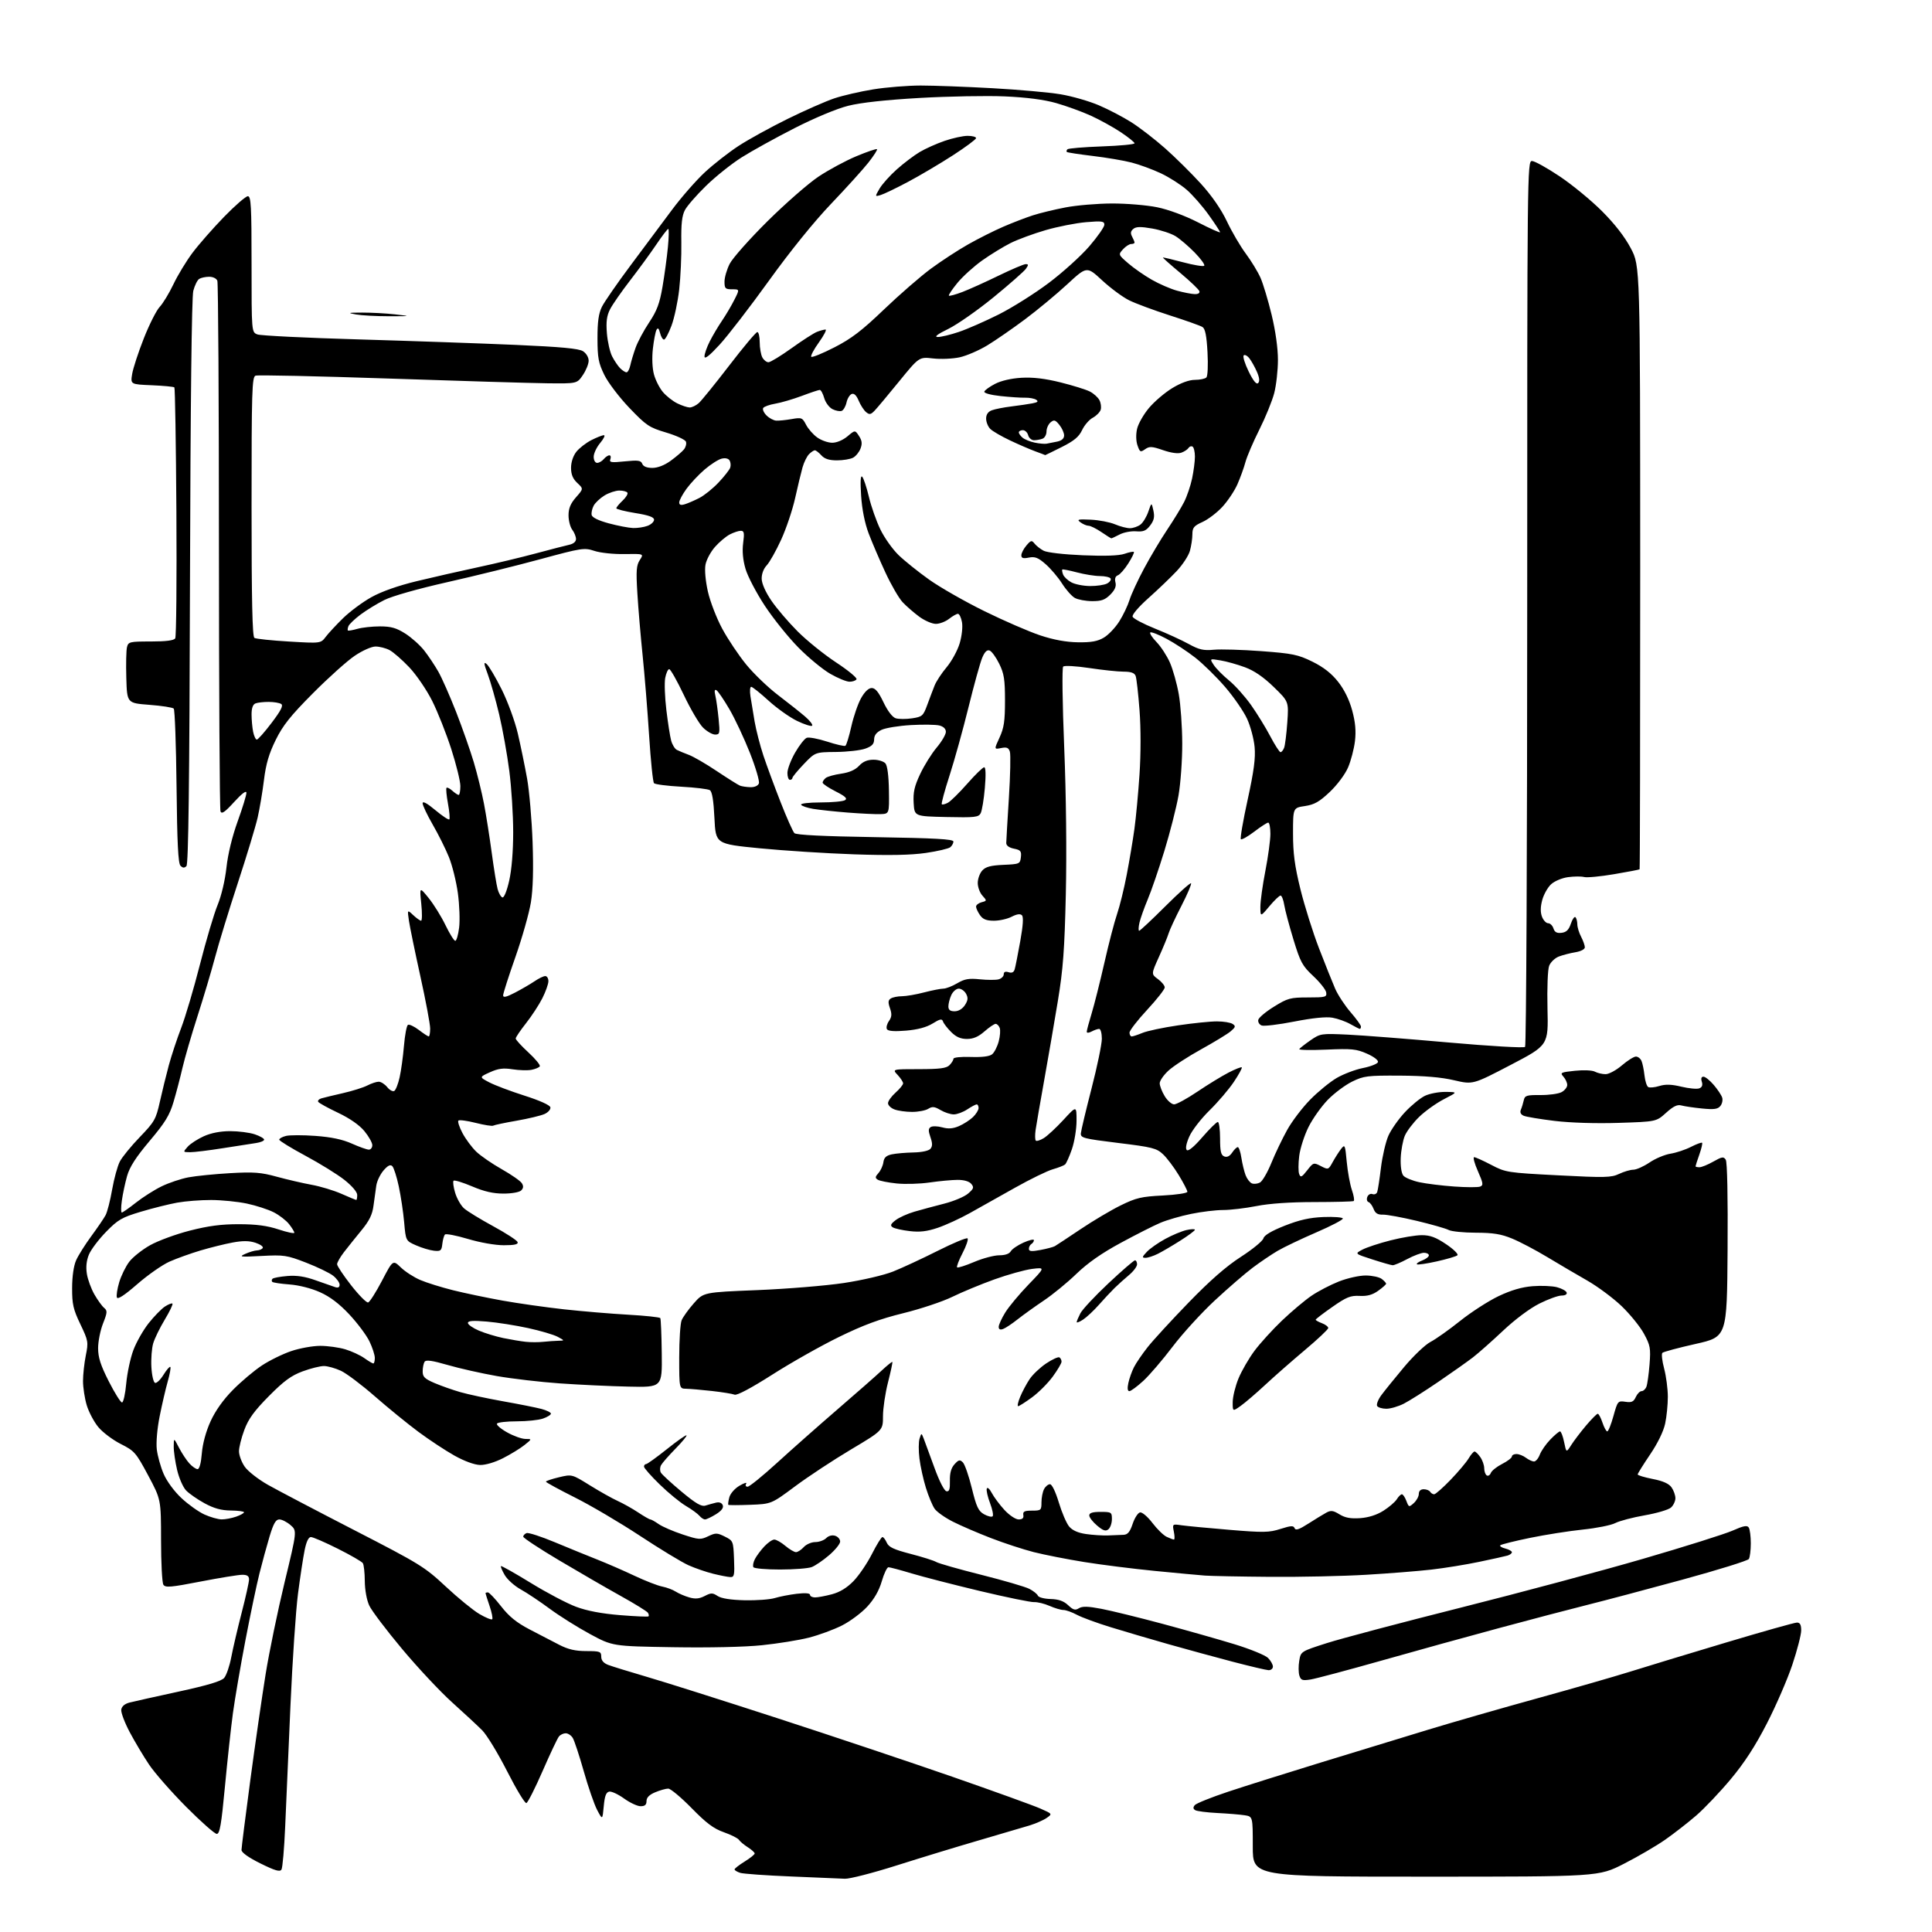 <?xml version="1.0" encoding="UTF-8" standalone="no"?>
<svg 
  version="1.1" 
  xmlns="http://www.w3.org/2000/svg" 
  xmlns:xlink="http://www.w3.org/1999/xlink" 
  xmlns:svg="http://www.w3.org/2000/svg"
  xmlns:rdf="http://www.w3.org/1999/02/22-rdf-syntax-ns#"
  xmlns:cc="http://creativecommons.org/ns#"
  xmlns:dc="http://purl.org/dc/elements/1.1/"
  viewBox="0 0 768 768"
  width="768"
  height="768"
>
<style>svg {background-color: white; }</style>"
<path stroke="none" fill="black" fill-rule="evenodd" d="M335.87,746.83C334.01,746.73 324.40,746.33 314.50,745.93C304.60,745.53 295.49,744.88 294.25,744.49C293.01,744.09 292.00,743.48 292.00,743.12C292.00,742.76 293.80,741.36 296.00,740.00C298.20,738.64 300.00,737.19 300.00,736.79C300.00,736.38 298.76,735.26 297.25,734.30C295.74,733.34 294.17,732.02 293.76,731.38C293.35,730.73 290.65,729.37 287.76,728.35C283.69,726.92 280.78,724.74 274.92,718.75C270.74,714.49 266.57,711.00 265.63,711.00C264.70,711.00 262.38,711.65 260.47,712.45C258.11,713.43 257.00,714.55 257.00,715.95C257.00,717.44 256.35,718.00 254.65,718.00C253.36,718.00 250.40,716.62 248.08,714.94C245.75,713.26 243.10,712.02 242.18,712.20C240.93,712.44 240.37,713.92 240.00,718.01C239.49,723.50 239.49,723.50 237.38,719.50C236.22,717.30 233.82,710.37 232.05,704.09C230.27,697.82 228.30,691.86 227.67,690.84C227.04,689.83 225.78,689.00 224.88,689.00C223.98,689.00 222.77,689.57 222.19,690.28C221.60,690.98 218.69,697.14 215.71,703.98C212.73,710.81 209.82,716.56 209.25,716.75C208.67,716.94 205.23,711.26 201.60,704.12C197.97,696.98 193.51,689.65 191.68,687.82C189.86,685.99 184.49,681.01 179.75,676.74C175.00,672.47 166.03,662.89 159.81,655.45C153.59,648.02 147.72,640.26 146.78,638.22C145.77,636.05 145.04,631.99 145.01,628.50C144.99,625.20 144.64,621.99 144.23,621.38C143.83,620.76 139.35,618.17 134.27,615.63C129.19,613.08 124.39,611.00 123.59,611.00C122.64,611.00 121.78,612.82 121.09,616.25C120.50,619.14 119.32,626.90 118.46,633.50C117.60,640.10 116.25,660.12 115.46,678.00C114.67,695.88 113.72,717.56 113.36,726.19C112.99,734.82 112.33,742.47 111.89,743.18C111.27,744.18 109.37,743.63 103.54,740.75C98.81,738.41 96.00,736.41 96.00,735.40C96.00,734.52 97.58,722.03 99.50,707.65C101.43,693.27 104.17,674.30 105.59,665.50C107.01,656.70 110.41,640.27 113.13,629.00C118.09,608.50 118.09,608.50 115.49,606.25C114.06,605.01 112.06,604.00 111.04,604.00C109.63,604.00 108.72,605.59 107.16,610.75C106.05,614.46 104.23,621.10 103.13,625.50C102.02,629.90 99.52,641.83 97.57,652.00C95.62,662.17 93.38,675.23 92.59,681.00C91.81,686.77 90.38,699.94 89.41,710.25C87.99,725.34 87.36,729.00 86.17,729.00C85.35,729.00 79.88,724.16 74.00,718.25C68.13,712.34 61.49,704.78 59.26,701.45C57.02,698.12 53.56,692.31 51.55,688.53C49.55,684.75 48.04,680.74 48.20,679.61C48.39,678.30 49.57,677.29 51.50,676.79C53.15,676.37 61.92,674.41 71.00,672.44C82.64,669.91 87.97,668.31 89.11,667.00C89.99,665.97 91.26,662.29 91.92,658.82C92.58,655.34 94.44,647.37 96.06,641.10C97.68,634.83 99.00,628.87 99.00,627.85C99.00,626.51 98.26,626.00 96.30,626.00C94.82,626.00 87.36,627.21 79.73,628.69C67.83,631.00 65.73,631.18 64.94,629.94C64.44,629.15 64.02,621.20 64.02,612.27C64.00,596.05 64.00,596.05 58.89,586.48C54.04,577.42 53.47,576.76 47.99,574.00C44.81,572.39 40.80,569.37 39.08,567.29C37.35,565.20 35.28,561.28 34.47,558.57C33.66,555.86 33.00,551.54 33.00,548.99C33.00,546.43 33.50,541.84 34.11,538.80C35.18,533.49 35.08,532.96 31.94,526.38C29.11,520.47 28.65,518.44 28.67,512.00C28.68,507.37 29.29,503.15 30.27,500.96C31.14,499.02 33.85,494.70 36.30,491.38C38.75,488.05 41.31,484.30 41.98,483.04C42.65,481.78 43.83,477.20 44.58,472.86C45.34,468.53 46.71,463.52 47.63,461.74C48.55,459.96 52.13,455.57 55.59,451.99C61.42,445.94 61.99,444.94 63.54,437.99C64.46,433.87 66.06,427.35 67.10,423.49C68.14,419.64 70.36,412.93 72.03,408.59C73.70,404.25 77.06,392.88 79.50,383.33C81.94,373.78 85.09,363.16 86.51,359.73C88.01,356.09 89.47,349.90 90.02,344.85C90.60,339.51 92.31,332.49 94.48,326.48C96.42,321.14 97.98,316.03 97.95,315.13C97.93,314.10 96.13,315.45 93.08,318.80C89.38,322.86 88.11,323.73 87.65,322.53C87.32,321.67 87.04,274.22 87.03,217.09C87.03,159.96 86.74,112.49 86.40,111.61C86.05,110.69 84.66,110.01 83.14,110.02C81.69,110.02 79.90,110.41 79.18,110.87C78.45,111.33 77.40,113.46 76.84,115.60C76.20,118.09 75.72,160.01 75.52,231.34C75.31,311.63 74.91,343.49 74.11,344.29C73.30,345.10 72.67,345.07 71.75,344.15C70.82,343.22 70.42,335.17 70.18,312.70C70.00,296.09 69.50,282.13 69.06,281.68C68.61,281.22 64.26,280.55 59.38,280.18C50.50,279.50 50.50,279.50 50.21,269.50C50.05,264.00 50.17,258.49 50.48,257.25C51.01,255.13 51.54,255.00 59.96,255.00C66.02,255.00 69.13,254.60 69.66,253.75C70.08,253.06 70.29,230.45 70.12,203.50C69.95,176.55 69.59,154.28 69.32,154.00C69.05,153.72 65.02,153.34 60.35,153.14C51.86,152.79 51.86,152.79 52.54,148.64C52.92,146.37 55.00,140.00 57.17,134.50C59.34,129.00 62.17,123.38 63.48,122.00C64.78,120.62 67.23,116.58 68.94,113.00C70.64,109.42 74.05,103.80 76.52,100.50C78.99,97.20 84.62,90.79 89.02,86.25C93.43,81.71 97.71,78.00 98.52,78.00C99.79,78.00 100.00,81.83 100.00,105.02C100.00,132.05 100.00,132.05 102.33,132.94C103.62,133.43 121.73,134.32 142.58,134.92C163.44,135.53 191.53,136.51 205.00,137.10C223.08,137.89 230.09,138.55 231.75,139.61C233.03,140.43 234.00,142.05 234.00,143.38C234.00,144.66 232.96,147.23 231.69,149.10C229.39,152.50 229.39,152.50 217.44,152.36C210.87,152.28 182.47,151.43 154.32,150.47C126.17,149.52 102.44,149.00 101.57,149.33C100.17,149.87 100.00,155.54 100.00,201.41C100.00,238.51 100.31,253.08 101.13,253.58C101.75,253.96 107.93,254.61 114.88,255.02C127.50,255.77 127.50,255.77 129.49,253.14C130.59,251.69 133.70,248.35 136.40,245.71C139.10,243.08 144.14,239.34 147.61,237.40C151.66,235.14 158.16,232.84 165.71,231.01C172.20,229.44 183.12,226.96 190.00,225.49C196.88,224.02 207.22,221.55 213.00,219.99C218.78,218.44 224.74,216.89 226.25,216.56C227.98,216.18 228.99,215.32 228.97,214.23C228.95,213.28 228.28,211.63 227.47,210.56C226.66,209.49 226.00,206.92 226.00,204.84C226.00,202.08 226.80,200.16 228.97,197.68C231.95,194.30 231.95,194.30 229.47,191.97C227.71,190.32 227.00,188.59 227.00,185.96C227.00,183.73 227.83,181.22 229.09,179.61C230.25,178.14 232.93,176.06 235.05,174.97C237.18,173.89 239.43,173.00 240.05,173.00C240.67,173.00 240.01,174.38 238.59,176.08C237.17,177.77 236.00,180.24 236.00,181.58C236.00,182.97 236.59,184.00 237.38,184.00C238.14,184.00 239.32,183.32 240.00,182.50C240.68,181.68 241.69,181.00 242.23,181.00C242.77,181.00 242.95,181.69 242.63,182.53C242.13,183.83 242.94,183.96 248.37,183.40C253.67,182.86 254.79,183.02 255.31,184.38C255.72,185.43 257.12,186.00 259.32,186.00C261.45,186.00 264.14,184.95 266.60,183.17C268.74,181.61 271.11,179.59 271.86,178.68C272.61,177.77 272.97,176.37 272.67,175.57C272.36,174.77 268.82,173.14 264.80,171.94C258.06,169.93 256.94,169.19 250.22,162.18C246.20,157.98 241.73,152.11 240.23,149.04C237.90,144.27 237.52,142.25 237.51,134.50C237.50,127.86 237.97,124.56 239.28,121.93C240.26,119.97 245.40,112.54 250.71,105.43C256.01,98.32 263.41,88.40 267.14,83.39C270.87,78.38 276.76,71.66 280.21,68.46C283.67,65.26 289.69,60.55 293.60,58.00C297.50,55.45 306.27,50.62 313.10,47.26C319.92,43.90 328.27,40.23 331.67,39.09C335.06,37.96 342.03,36.35 347.17,35.52C352.30,34.69 360.76,34.01 365.97,34.00C371.18,34.00 384.00,34.48 394.47,35.06C404.94,35.64 417.16,36.73 421.64,37.49C426.12,38.24 432.94,40.20 436.80,41.85C440.65,43.49 446.51,46.55 449.82,48.66C453.13,50.77 459.14,55.42 463.17,58.98C467.20,62.55 473.57,68.85 477.33,72.98C481.72,77.81 485.43,83.18 487.72,88.00C489.67,92.12 493.05,97.90 495.23,100.83C497.40,103.76 500.03,108.07 501.07,110.42C502.11,112.77 504.09,119.37 505.48,125.09C507.03,131.49 508.00,138.40 508.00,143.04C508.00,147.19 507.33,153.14 506.52,156.28C505.70,159.41 503.04,165.94 500.61,170.78C498.18,175.62 495.69,181.43 495.08,183.69C494.48,185.95 493.03,189.93 491.88,192.54C490.73,195.15 488.04,199.17 485.91,201.48C483.78,203.79 480.23,206.49 478.02,207.49C474.58,209.04 474.00,209.75 473.99,212.40C473.99,214.11 473.54,217.07 473.00,219.00C472.45,220.93 470.09,224.53 467.75,227.01C465.41,229.50 460.40,234.29 456.61,237.68C452.57,241.28 449.93,244.38 450.23,245.16C450.52,245.90 454.52,248.02 459.12,249.87C463.73,251.72 469.76,254.47 472.51,255.99C476.65,258.27 478.40,258.67 482.51,258.28C485.26,258.02 493.76,258.27 501.40,258.84C513.83,259.77 515.98,260.21 521.70,263.02C526.11,265.20 529.27,267.66 531.91,271.01C534.38,274.13 536.36,278.17 537.51,282.40C538.78,287.08 539.09,290.55 538.62,294.59C538.25,297.69 537.02,302.41 535.88,305.07C534.69,307.83 531.57,312.01 528.61,314.81C524.46,318.74 522.49,319.85 518.71,320.42C514.00,321.12 514.00,321.12 514.00,331.34C514.00,339.28 514.66,344.21 516.95,353.53C518.58,360.11 521.90,370.68 524.34,377.00C526.78,383.32 529.67,390.55 530.76,393.05C531.86,395.55 534.61,399.74 536.88,402.36C539.15,404.98 541.00,407.54 541.00,408.06C541.00,408.58 540.80,409.00 540.56,409.00C540.31,409.00 538.63,408.15 536.81,407.11C534.99,406.07 531.77,404.92 529.65,404.55C527.18,404.11 521.78,404.66 514.51,406.08C508.29,407.30 502.45,408.00 501.53,407.65C500.61,407.30 500.00,406.29 500.18,405.42C500.35,404.55 503.16,402.18 506.42,400.17C511.87,396.79 512.93,396.50 519.92,396.50C526.94,396.50 527.48,396.35 527.18,394.50C527.01,393.40 524.69,390.48 522.04,388.00C517.70,383.95 516.92,382.50 514.17,373.50C512.49,368.00 510.84,361.81 510.51,359.75C510.18,357.69 509.52,356.00 509.04,356.00C508.56,356.00 506.56,357.91 504.60,360.25C501.04,364.50 501.04,364.50 501.02,360.50C501.01,358.30 501.90,351.87 503.00,346.21C504.10,340.56 505.00,333.92 505.00,331.46C505.00,329.01 504.61,327.00 504.14,327.00C503.67,327.00 501.17,328.62 498.58,330.60C495.98,332.58 493.59,333.92 493.26,333.59C492.93,333.26 494.14,326.20 495.96,317.90C498.45,306.51 499.13,301.37 498.73,296.96C498.44,293.75 497.09,288.70 495.74,285.75C494.39,282.80 490.47,277.12 487.04,273.12C483.60,269.13 478.26,263.88 475.16,261.45C472.07,259.02 466.91,255.63 463.70,253.92C460.49,252.21 457.58,251.08 457.25,251.42C456.91,251.75 458.05,253.49 459.77,255.26C461.49,257.04 463.87,260.70 465.06,263.39C466.24,266.07 467.83,271.70 468.57,275.89C469.32,280.07 469.94,288.90 469.96,295.50C469.98,302.10 469.31,311.43 468.47,316.24C467.62,321.04 465.10,330.94 462.86,338.24C460.62,345.53 457.65,354.20 456.25,357.50C454.86,360.80 453.38,364.96 452.96,366.75C452.55,368.54 452.49,370.00 452.84,370.00C453.18,370.00 457.85,365.64 463.20,360.30C468.55,354.97 473.17,350.84 473.45,351.12C473.74,351.41 472.02,355.44 469.63,360.09C467.24,364.73 464.95,369.65 464.55,371.01C464.14,372.38 462.41,376.59 460.70,380.37C457.60,387.23 457.60,387.23 460.30,389.20C461.78,390.28 463.00,391.78 463.00,392.52C463.00,393.27 459.85,397.28 456.00,401.43C452.15,405.58 449.00,409.66 449.00,410.49C449.00,411.32 449.40,412.00 449.88,412.00C450.36,412.00 452.27,411.37 454.13,410.60C455.98,409.82 462.35,408.47 468.28,407.60C474.21,406.72 481.18,406.01 483.78,406.02C486.38,406.02 489.18,406.48 490.00,407.04C491.28,407.89 491.16,408.32 489.18,409.99C487.91,411.06 482.62,414.27 477.44,417.14C472.26,420.00 466.44,423.79 464.51,425.56C462.58,427.32 461.00,429.61 461.00,430.63C461.01,431.66 461.90,433.96 462.99,435.75C464.08,437.54 465.76,439.00 466.74,439.00C467.71,439.00 471.88,436.72 476.00,433.94C480.12,431.16 485.68,427.76 488.35,426.38C491.02,425.00 493.39,424.06 493.63,424.29C493.86,424.53 492.43,427.15 490.45,430.11C488.46,433.07 484.12,438.16 480.79,441.41C477.47,444.66 473.86,449.32 472.78,451.76C471.54,454.57 471.16,456.56 471.76,457.16C472.36,457.76 474.65,455.87 477.95,452.05C480.84,448.72 483.60,446.00 484.10,446.00C484.59,446.00 485.00,448.94 485.00,452.53C485.00,457.72 485.34,459.19 486.68,459.71C487.78,460.13 488.85,459.60 489.80,458.18C490.59,456.98 491.60,456.00 492.03,456.00C492.47,456.00 493.12,457.91 493.47,460.25C493.83,462.59 494.59,465.71 495.15,467.18C495.72,468.65 496.85,470.11 497.66,470.42C498.48,470.74 499.92,470.58 500.86,470.07C501.81,469.57 503.84,466.08 505.37,462.33C506.90,458.57 509.73,452.66 511.66,449.19C513.58,445.72 517.71,440.29 520.83,437.12C523.95,433.94 528.69,430.07 531.36,428.51C534.04,426.95 538.73,425.17 541.79,424.56C544.85,423.95 547.54,422.89 547.76,422.21C548.00,421.49 546.16,420.07 543.40,418.85C539.17,416.98 537.31,416.80 527.33,417.24C521.13,417.51 516.24,417.42 516.48,417.03C516.72,416.65 518.72,415.08 520.92,413.55C524.84,410.84 525.17,410.79 535.72,411.28C541.65,411.56 559.75,412.97 575.94,414.41C592.32,415.86 605.76,416.64 606.24,416.16C606.71,415.69 607.09,336.26 607.09,239.65C607.08,67.88 607.12,64.00 608.97,64.00C610.02,64.00 614.95,66.73 619.94,70.07C624.94,73.41 632.53,79.65 636.82,83.94C641.94,89.07 645.87,94.13 648.30,98.75C651.98,105.76 651.98,105.76 652.01,225.53C652.02,291.41 651.91,345.42 651.77,345.56C651.62,345.71 647.07,346.58 641.65,347.50C636.23,348.42 630.86,348.93 629.71,348.63C628.56,348.33 625.68,348.36 623.31,348.68C620.89,349.01 617.93,350.26 616.57,351.52C615.23,352.76 613.65,355.58 613.06,357.79C612.33,360.49 612.30,362.65 612.96,364.40C613.51,365.83 614.61,367.00 615.41,367.00C616.21,367.00 617.16,367.93 617.52,369.06C618.00,370.56 618.87,371.03 620.75,370.81C622.66,370.58 623.62,369.64 624.44,367.19C625.05,365.37 625.88,364.21 626.27,364.61C626.67,365.01 627.00,366.27 627.01,367.42C627.01,368.56 627.68,370.79 628.51,372.36C629.33,373.94 630.00,375.83 630.00,376.57C630.00,377.34 628.41,378.17 626.25,378.53C624.19,378.87 621.22,379.64 619.67,380.23C618.11,380.83 616.38,382.48 615.82,383.91C615.24,385.39 614.96,392.70 615.15,401.00C615.50,415.50 615.50,415.50 600.50,423.33C585.50,431.16 585.50,431.16 578.04,429.42C572.95,428.22 566.13,427.64 556.54,427.58C543.57,427.51 542.12,427.69 537.50,429.95C534.75,431.30 530.40,434.55 527.84,437.17C525.28,439.80 521.82,444.67 520.16,447.99C518.50,451.32 516.83,456.50 516.46,459.50C516.08,462.51 516.07,465.75 516.44,466.70C517.01,468.19 517.47,467.98 519.62,465.23C522.07,462.09 522.20,462.05 525.09,463.55C528.00,465.05 528.08,465.02 529.77,461.93C530.72,460.20 532.22,457.86 533.09,456.73C534.60,454.78 534.72,455.04 535.35,461.85C535.72,465.79 536.64,470.82 537.39,473.02C538.15,475.22 538.48,477.20 538.12,477.43C537.76,477.65 530.73,477.83 522.48,477.84C512.90,477.84 504.61,478.41 499.50,479.42C495.10,480.29 489.12,481.00 486.21,481.00C483.30,481.00 477.55,481.70 473.44,482.55C469.32,483.39 463.83,484.99 461.23,486.10C458.63,487.20 451.54,490.79 445.47,494.08C437.94,498.15 432.38,502.04 427.91,506.35C424.32,509.83 418.48,514.61 414.94,516.98C411.40,519.36 406.70,522.73 404.50,524.47C402.30,526.22 399.71,527.94 398.75,528.29C397.58,528.72 397.00,528.45 397.00,527.45C397.00,526.63 398.17,524.06 399.61,521.73C401.05,519.40 405.21,514.41 408.86,510.63C415.50,503.77 415.50,503.77 410.29,504.41C407.42,504.77 400.67,506.65 395.29,508.58C389.90,510.52 382.35,513.65 378.50,515.54C374.65,517.42 365.88,520.34 359.00,522.03C349.70,524.32 343.17,526.74 333.50,531.47C326.35,534.96 314.43,541.69 307.01,546.43C298.63,551.77 292.95,554.79 292.01,554.40C291.18,554.06 287.12,553.40 283.00,552.94C278.88,552.48 274.26,552.08 272.75,552.05C270.00,552.00 270.00,552.00 270.00,539.57C270.00,532.73 270.43,526.09 270.96,524.82C271.49,523.54 273.66,520.52 275.79,518.10C279.67,513.70 279.67,513.70 301.06,512.84C312.83,512.36 328.32,511.09 335.48,510.01C342.81,508.90 351.34,506.91 355.00,505.46C358.57,504.04 366.55,500.34 372.71,497.24C378.88,494.14 384.24,491.90 384.62,492.28C384.99,492.66 384.10,495.29 382.63,498.12C381.15,500.96 380.18,503.51 380.46,503.80C380.75,504.08 383.79,503.11 387.24,501.65C390.68,500.19 395.17,499.00 397.20,499.00C399.54,499.00 401.23,498.42 401.79,497.41C402.28,496.54 404.55,494.99 406.84,493.96C409.13,492.94 411.00,492.50 411.00,492.99C411.00,493.48 410.55,494.16 410.00,494.50C409.45,494.84 409.00,495.71 409.00,496.43C409.00,497.45 410.03,497.55 413.57,496.89C416.08,496.42 418.67,495.73 419.32,495.37C419.97,495.00 424.55,491.97 429.50,488.65C434.45,485.32 441.65,481.05 445.50,479.16C451.62,476.15 453.72,475.66 462.25,475.23C467.65,474.95 472.00,474.29 472.00,473.75C472.00,473.21 470.46,470.23 468.57,467.13C466.69,464.03 463.88,460.30 462.32,458.84C459.77,456.43 458.07,456.00 444.50,454.34C430.67,452.64 429.51,452.34 429.66,450.50C429.75,449.40 431.66,441.38 433.91,432.67C436.16,423.96 438.00,415.08 438.00,412.92C438.00,410.76 437.52,409.00 436.93,409.00C436.35,409.00 435.00,409.47 433.93,410.04C432.82,410.63 432.00,410.68 432.00,410.14C432.00,409.63 432.87,406.35 433.94,402.86C435.01,399.36 437.29,390.28 439.02,382.68C440.74,375.08 443.01,366.37 444.06,363.32C445.11,360.26 446.85,353.21 447.91,347.63C448.98,342.06 450.35,333.90 450.95,329.50C451.56,325.10 452.47,315.37 452.97,307.88C453.52,299.67 453.53,289.50 452.98,282.31C452.48,275.74 451.79,269.61 451.43,268.68C450.97,267.48 449.60,267.00 446.64,266.99C444.36,266.99 438.23,266.34 433.00,265.55C427.72,264.76 423.11,264.50 422.63,264.98C422.14,265.46 422.32,279.44 423.04,297.11C423.81,316.03 424.06,339.08 423.68,355.45C423.17,377.66 422.60,385.27 420.50,398.00C419.09,406.52 416.65,420.70 415.07,429.50C413.49,438.30 411.96,447.15 411.67,449.16C411.39,451.17 411.42,453.09 411.75,453.41C412.07,453.74 413.50,453.29 414.92,452.42C416.34,451.55 419.85,448.29 422.73,445.17C427.95,439.50 427.95,439.50 427.94,445.50C427.94,448.80 427.11,453.89 426.10,456.82C425.09,459.75 423.86,462.48 423.38,462.90C422.90,463.32 420.70,464.18 418.50,464.81C416.30,465.44 409.55,468.73 403.50,472.13C397.45,475.54 389.35,480.08 385.50,482.23C381.65,484.38 375.91,487.01 372.75,488.08C368.47,489.52 365.64,489.86 361.61,489.38C358.64,489.04 355.60,488.35 354.86,487.87C353.79,487.17 354.03,486.57 356.00,485.05C357.37,483.99 360.75,482.46 363.50,481.66C366.25,480.86 371.59,479.42 375.36,478.46C379.13,477.50 383.39,475.71 384.82,474.47C387.07,472.54 387.25,472.00 386.10,470.61C385.25,469.60 383.23,469.01 380.63,469.02C378.36,469.03 373.35,469.50 369.50,470.06C365.65,470.62 359.75,470.79 356.40,470.44C353.04,470.09 349.68,469.42 348.94,468.96C347.82,468.27 347.86,467.80 349.20,466.31C350.09,465.31 350.97,463.38 351.16,462.01C351.41,460.16 352.28,459.35 354.50,458.87C356.15,458.52 360.03,458.18 363.13,458.12C366.51,458.05 369.20,457.46 369.88,456.65C370.71,455.65 370.70,454.45 369.86,452.04C368.98,449.51 369.01,448.61 369.99,448.01C370.68,447.58 372.74,447.64 374.58,448.15C376.97,448.81 378.83,448.67 381.20,447.65C383.02,446.87 385.51,445.26 386.75,444.08C387.99,442.89 389.00,441.26 389.00,440.46C389.00,439.66 388.66,439.00 388.25,439.01C387.84,439.01 386.15,439.91 384.50,441.00C382.85,442.09 380.44,442.99 379.15,442.99C377.86,443.00 375.49,442.22 373.88,441.27C371.49,439.86 370.60,439.77 368.99,440.77C367.91,441.45 365.03,442.00 362.58,442.00C360.13,442.00 356.98,441.56 355.57,441.02C354.15,440.49 353.00,439.37 353.00,438.53C353.00,437.70 354.35,435.81 356.00,434.34C357.65,432.87 359.00,431.21 359.00,430.65C359.00,430.09 358.02,428.59 356.83,427.31C354.65,425.00 354.65,425.00 365.25,425.00C373.56,425.00 376.20,424.66 377.43,423.43C378.29,422.56 379.00,421.42 379.00,420.89C379.00,420.33 381.96,420.02 385.91,420.16C390.46,420.31 393.36,419.95 394.40,419.08C395.27,418.36 396.44,416.07 397.00,413.99C397.56,411.91 397.74,409.49 397.40,408.61C397.06,407.72 396.33,407.00 395.78,407.00C395.22,407.00 393.23,408.35 391.35,410.00C388.93,412.13 386.90,413.00 384.39,413.00C381.85,413.00 380.06,412.21 378.09,410.24C376.57,408.72 375.11,406.83 374.85,406.04C374.46,404.88 373.68,405.03 370.73,406.86C368.29,408.36 364.80,409.30 360.19,409.69C355.55,410.08 353.05,409.89 352.58,409.13C352.20,408.51 352.55,407.06 353.36,405.90C354.50,404.27 354.59,403.13 353.78,400.79C352.96,398.45 353.03,397.59 354.11,396.91C354.88,396.43 356.87,396.02 358.54,396.02C360.21,396.01 364.17,395.33 367.34,394.50C370.51,393.68 373.95,393.00 374.99,393.00C376.03,393.00 378.51,392.04 380.50,390.87C383.43,389.14 385.14,388.84 389.50,389.29C392.46,389.59 395.81,389.60 396.94,389.31C398.07,389.01 399.00,388.11 399.00,387.32C399.00,386.34 399.63,386.06 400.92,386.47C402.24,386.89 403.00,386.53 403.36,385.29C403.65,384.31 404.64,379.30 405.56,374.17C406.68,367.92 406.91,364.51 406.23,363.83C405.56,363.16 404.22,363.35 402.16,364.41C400.48,365.29 397.30,366.00 395.11,366.00C392.11,366.00 390.72,365.44 389.56,363.78C388.70,362.56 388.00,361.03 388.00,360.39C388.00,359.76 388.99,358.98 390.19,358.66C392.34,358.10 392.35,358.04 390.53,356.03C389.50,354.90 388.67,352.64 388.67,351.00C388.67,349.36 389.47,347.14 390.45,346.06C391.81,344.55 393.79,344.02 398.87,343.79C405.28,343.51 405.51,343.41 405.82,340.74C406.09,338.36 405.71,337.89 403.07,337.36C401.15,336.98 400.00,336.14 400.00,335.12C400.01,334.23 400.48,326.15 401.05,317.17C401.62,308.18 401.79,299.92 401.44,298.81C400.93,297.21 400.21,296.91 397.97,297.36C395.15,297.92 395.15,297.92 397.32,293.21C399.10,289.37 399.50,286.66 399.50,278.50C399.50,270.09 399.13,267.76 397.20,263.84C395.94,261.28 394.23,258.92 393.40,258.60C392.35,258.20 391.44,259.09 390.43,261.51C389.63,263.43 387.19,272.24 385.01,281.08C382.83,289.93 379.44,302.14 377.48,308.21C375.51,314.28 374.12,319.45 374.37,319.70C374.62,319.96 375.72,319.68 376.81,319.10C377.90,318.52 381.37,315.10 384.52,311.52C387.67,307.93 390.69,305.00 391.23,305.00C391.85,305.00 391.94,308.03 391.49,313.25C391.10,317.79 390.35,322.30 389.83,323.28C389.00,324.87 387.53,325.03 376.20,324.78C363.50,324.50 363.50,324.50 363.19,319.17C362.95,314.94 363.49,312.55 365.79,307.67C367.39,304.27 370.34,299.54 372.35,297.16C374.36,294.77 376.00,291.96 376.00,290.92C376.00,289.73 375.05,288.80 373.40,288.39C371.97,288.03 366.87,287.96 362.07,288.23C357.27,288.51 352.02,289.36 350.42,290.13C348.41,291.10 347.49,292.28 347.48,293.94C347.46,295.76 346.62,296.64 343.98,297.59C342.07,298.28 336.80,298.88 332.28,298.92C324.07,299.00 324.07,299.00 319.53,303.73C317.04,306.34 315.00,308.81 315.00,309.23C315.00,309.65 314.55,310.00 314.00,310.00C313.45,310.00 313.00,308.76 313.01,307.25C313.01,305.74 314.39,302.11 316.06,299.20C317.73,296.28 319.81,293.63 320.69,293.29C321.56,292.96 325.21,293.64 328.80,294.80C332.38,295.97 335.65,296.72 336.06,296.46C336.46,296.21 337.53,292.74 338.42,288.75C339.32,284.76 341.06,279.70 342.31,277.50C343.74,274.95 345.28,273.50 346.53,273.50C347.94,273.50 349.27,275.11 351.20,279.17C352.85,282.63 354.74,285.10 356.05,285.52C357.23,285.89 360.15,285.90 362.54,285.55C366.61,284.94 366.98,284.61 368.60,280.20C369.55,277.61 370.86,274.15 371.52,272.50C372.17,270.85 374.34,267.55 376.34,265.18C378.33,262.80 380.65,258.54 381.49,255.72C382.36,252.78 382.75,249.19 382.40,247.30C382.06,245.48 381.34,244.00 380.80,244.00C380.26,244.00 378.67,244.90 377.27,246.00C375.87,247.10 373.51,248.00 372.02,248.00C370.52,248.00 367.55,246.71 365.40,245.13C363.26,243.55 360.28,240.96 358.80,239.38C357.31,237.79 354.22,232.45 351.93,227.50C349.63,222.55 346.66,215.60 345.31,212.06C343.76,207.96 342.67,202.52 342.31,197.06C341.94,191.41 342.08,188.84 342.73,189.50C343.28,190.05 344.48,193.65 345.40,197.50C346.31,201.35 348.38,207.20 349.98,210.50C351.58,213.80 354.83,218.37 357.20,220.66C359.56,222.94 365.04,227.34 369.37,230.42C373.70,233.50 383.60,239.15 391.37,242.97C399.14,246.79 409.10,251.11 413.50,252.57C418.84,254.34 423.83,255.26 428.50,255.32C433.80,255.40 436.30,254.95 438.80,253.46C440.62,252.39 443.38,249.48 444.94,247.00C446.50,244.53 448.32,240.70 449.00,238.50C449.67,236.30 452.27,230.68 454.78,226.00C457.28,221.32 461.44,214.35 464.02,210.50C466.60,206.65 469.62,201.70 470.73,199.50C471.84,197.30 473.26,193.12 473.88,190.20C474.49,187.29 475.00,183.38 475.00,181.51C475.00,179.64 474.58,177.86 474.07,177.54C473.56,177.23 472.84,177.46 472.47,178.05C472.10,178.65 470.83,179.50 469.65,179.93C468.30,180.43 465.62,180.07 462.35,178.95C457.88,177.41 456.93,177.36 455.19,178.58C453.35,179.86 453.11,179.74 452.18,177.08C451.57,175.35 451.50,172.70 452.00,170.50C452.46,168.47 454.59,164.72 456.75,162.16C458.90,159.60 463.08,156.04 466.04,154.25C469.46,152.18 472.72,151.00 475.01,151.00C476.98,151.00 479.03,150.57 479.55,150.05C480.09,149.52 480.28,145.16 480.00,140.01C479.64,133.43 479.09,130.67 478.00,129.99C477.18,129.47 471.32,127.39 465.00,125.37C458.68,123.34 451.40,120.64 448.84,119.37C446.27,118.10 441.44,114.52 438.10,111.43C432.03,105.81 432.03,105.81 424.26,112.99C419.99,116.94 412.45,123.20 407.50,126.90C402.55,130.60 395.80,135.26 392.50,137.27C389.20,139.28 384.25,141.42 381.50,142.03C378.75,142.63 373.99,142.84 370.93,142.49C365.37,141.85 365.37,141.85 357.43,151.59C353.07,156.95 348.68,162.19 347.68,163.23C346.15,164.83 345.62,164.93 344.28,163.82C343.40,163.09 342.08,161.05 341.34,159.28C340.46,157.17 339.51,156.25 338.56,156.62C337.77,156.92 336.84,158.44 336.50,160.00C336.16,161.56 335.29,163.06 334.58,163.33C333.87,163.60 332.22,163.30 330.93,162.65C329.63,162.00 328.15,160.02 327.64,158.24C327.13,156.46 326.34,155.00 325.88,155.00C325.42,155.00 322.20,156.07 318.73,157.38C315.26,158.68 310.52,160.07 308.21,160.46C305.90,160.85 303.73,161.63 303.38,162.19C303.04,162.75 303.63,164.08 304.71,165.15C305.78,166.22 307.52,167.15 308.58,167.21C309.63,167.27 312.38,166.99 314.68,166.59C318.64,165.89 318.96,166.01 320.42,168.84C321.27,170.49 323.28,172.78 324.89,173.92C326.49,175.06 329.17,176.00 330.83,176.00C332.60,176.00 335.09,174.95 336.87,173.46C339.90,170.91 339.90,170.91 341.47,173.32C342.66,175.14 342.81,176.36 342.07,178.30C341.54,179.72 340.20,181.36 339.11,181.94C338.02,182.52 335.15,183.00 332.72,183.00C329.58,183.00 327.79,182.42 326.50,181.00C325.50,179.90 324.34,179.00 323.92,179.00C323.49,179.00 322.45,179.69 321.61,180.53C320.77,181.38 319.60,183.74 319.02,185.78C318.44,187.83 317.12,193.32 316.08,198.00C315.04,202.68 312.55,210.10 310.54,214.49C308.53,218.89 305.95,223.49 304.79,224.72C303.51,226.09 302.73,228.18 302.78,230.13C302.84,232.05 304.37,235.48 306.69,238.85C308.78,241.91 313.46,247.38 317.08,251.00C320.70,254.63 327.58,260.18 332.37,263.33C337.16,266.48 340.81,269.50 340.48,270.03C340.15,270.56 338.90,271.00 337.69,270.99C336.49,270.99 333.05,269.58 330.06,267.86C327.06,266.14 321.36,261.44 317.38,257.41C313.40,253.38 307.39,245.90 304.03,240.80C300.67,235.70 297.21,229.09 296.35,226.12C295.31,222.55 295.00,219.08 295.42,215.86C295.96,211.82 295.80,211.00 294.48,211.00C293.61,211.00 291.64,211.65 290.10,212.45C288.56,213.25 285.90,215.49 284.20,217.43C282.49,219.37 280.80,222.54 280.44,224.47C280.05,226.54 280.45,230.94 281.40,235.18C282.30,239.14 284.86,245.78 287.11,249.94C289.35,254.10 293.64,260.50 296.63,264.16C299.62,267.82 305.32,273.29 309.29,276.31C313.25,279.33 318.07,283.15 320.00,284.80C321.93,286.45 323.20,288.11 322.84,288.48C322.48,288.84 319.78,287.99 316.84,286.57C313.90,285.15 308.80,281.52 305.50,278.51C302.20,275.50 299.10,273.03 298.62,273.02C298.13,273.01 298.00,274.69 298.31,276.75C298.63,278.81 299.38,283.34 299.97,286.81C300.57,290.28 302.14,296.36 303.45,300.31C304.77,304.27 307.83,312.58 310.27,318.79C312.70,325.01 315.18,330.58 315.79,331.19C316.52,331.92 327.33,332.45 347.94,332.78C371.67,333.17 379.00,333.57 379.00,334.52C379.00,335.20 378.44,336.22 377.75,336.79C377.06,337.36 372.69,338.38 368.03,339.06C362.09,339.92 353.55,340.09 339.53,339.61C328.51,339.23 311.62,338.15 302.00,337.21C284.50,335.49 284.50,335.49 284.00,325.21C283.66,318.17 283.08,314.66 282.17,314.10C281.44,313.65 276.32,313.03 270.81,312.73C265.29,312.43 260.42,311.80 259.98,311.34C259.54,310.88 258.67,302.40 258.04,292.50C257.41,282.60 256.24,268.20 255.45,260.50C254.66,252.80 253.71,241.68 253.36,235.80C252.81,226.83 252.97,224.70 254.34,222.61C255.97,220.12 255.97,220.12 248.23,220.25C243.94,220.33 238.62,219.77 236.28,218.99C232.24,217.66 231.30,217.81 214.78,222.29C205.27,224.88 188.62,228.99 177.77,231.43C166.15,234.05 155.87,236.96 152.77,238.52C149.87,239.97 145.61,242.59 143.29,244.33C140.98,246.07 138.83,248.13 138.52,248.89C138.21,249.66 138.11,250.44 138.29,250.63C138.48,250.81 140.17,250.52 142.06,249.98C143.94,249.44 147.99,249.00 151.05,249.00C155.44,249.00 157.55,249.60 161.10,251.85C163.57,253.42 166.96,256.45 168.64,258.60C170.32,260.74 172.84,264.52 174.25,267.00C175.66,269.48 178.83,276.68 181.31,283.00C183.78,289.32 186.94,298.32 188.34,303.00C189.73,307.68 191.55,315.10 192.39,319.50C193.24,323.90 194.62,332.68 195.47,339.00C196.32,345.32 197.38,351.82 197.81,353.43C198.25,355.05 199.11,356.54 199.71,356.74C200.36,356.95 201.48,354.20 202.41,350.11C203.40,345.74 204.00,338.45 204.00,330.76C204.00,323.97 203.31,313.04 202.46,306.46C201.61,299.88 199.80,289.77 198.43,284.00C197.06,278.23 195.03,271.07 193.92,268.09C192.29,263.72 192.21,262.93 193.46,263.97C194.32,264.68 196.99,269.20 199.40,274.01C201.84,278.90 204.69,286.67 205.85,291.63C206.99,296.51 208.64,304.55 209.53,309.50C210.41,314.45 211.39,325.79 211.71,334.69C212.10,345.58 211.88,353.45 211.04,358.69C210.34,362.99 207.58,372.76 204.89,380.41C202.20,388.05 200.00,394.92 200.00,395.67C200.00,396.67 201.29,396.37 204.75,394.57C207.36,393.21 210.85,391.18 212.50,390.06C214.15,388.93 216.06,388.01 216.75,388.01C217.44,388.00 218.00,388.91 218.00,390.03C218.00,391.15 216.91,394.22 215.58,396.84C214.25,399.47 211.32,403.94 209.08,406.78C206.84,409.62 205.00,412.34 205.00,412.82C205.00,413.31 207.27,415.80 210.05,418.36C212.83,420.92 214.87,423.40 214.58,423.88C214.28,424.35 212.79,424.98 211.27,425.27C209.75,425.57 206.36,425.47 203.75,425.06C200.05,424.48 198.07,424.74 194.75,426.24C190.50,428.16 190.50,428.16 194.50,430.26C196.70,431.41 203.00,433.79 208.50,435.54C214.55,437.47 218.61,439.30 218.79,440.18C218.95,440.99 217.91,442.18 216.48,442.83C215.05,443.48 210.05,444.68 205.36,445.50C200.67,446.31 196.49,447.20 196.06,447.46C195.64,447.72 192.50,447.23 189.08,446.36C185.67,445.50 182.58,445.09 182.22,445.45C181.86,445.81 182.59,448.05 183.85,450.43C185.11,452.80 187.57,456.12 189.32,457.80C191.07,459.48 195.63,462.62 199.46,464.78C203.28,466.94 206.87,469.44 207.43,470.33C208.16,471.47 208.09,472.31 207.19,473.21C206.47,473.93 203.47,474.47 200.16,474.47C196.05,474.47 192.46,473.65 187.66,471.60C183.95,470.03 180.64,469.02 180.30,469.36C179.96,469.71 180.24,471.86 180.93,474.15C181.61,476.43 183.20,479.22 184.46,480.34C185.72,481.47 190.94,484.66 196.05,487.44C201.16,490.22 205.53,493.06 205.76,493.75C206.05,494.66 204.54,495.00 200.26,495.00C196.85,495.00 190.81,493.94 185.98,492.49C181.38,491.12 177.28,490.33 176.88,490.74C176.48,491.16 176.01,492.85 175.83,494.50C175.53,497.18 175.18,497.47 172.50,497.18C170.85,497.00 167.66,496.05 165.41,495.05C161.31,493.25 161.31,493.25 160.66,485.88C160.30,481.82 159.33,475.38 158.51,471.56C157.70,467.75 156.54,464.15 155.94,463.56C155.17,462.81 154.17,463.30 152.48,465.25C151.16,466.77 149.86,469.47 149.59,471.25C149.31,473.04 148.82,476.63 148.48,479.23C148.03,482.79 146.84,485.24 143.69,489.07C141.39,491.87 138.26,495.77 136.75,497.73C135.24,499.69 134.00,501.86 134.00,502.55C134.00,503.23 136.52,507.01 139.60,510.95C142.68,514.88 145.71,517.94 146.35,517.75C146.98,517.56 149.46,513.66 151.85,509.10C156.19,500.79 156.19,500.79 159.35,503.84C161.08,505.51 164.56,507.76 167.09,508.83C169.61,509.91 175.46,511.73 180.09,512.89C184.71,514.04 193.55,515.89 199.73,517.00C205.90,518.11 216.93,519.67 224.23,520.48C231.53,521.28 243.03,522.24 249.78,522.62C256.54,523.00 262.26,523.61 262.48,523.97C262.71,524.34 262.97,530.69 263.06,538.07C263.22,551.50 263.22,551.50 249.86,551.20C242.51,551.04 230.20,550.46 222.50,549.92C214.80,549.38 203.54,548.06 197.47,547.00C191.40,545.93 182.63,543.96 177.98,542.61C171.75,540.81 169.32,540.47 168.77,541.33C168.37,541.97 168.02,543.68 168.02,545.13C168.00,547.31 168.79,548.09 172.75,549.79C175.36,550.90 179.97,552.53 183.00,553.40C186.03,554.27 193.68,555.91 200.00,557.04C206.32,558.16 213.19,559.53 215.25,560.08C217.31,560.63 219.00,561.47 219.00,561.94C219.00,562.42 217.58,563.30 215.85,563.90C214.12,564.51 209.42,565.00 205.41,565.00C201.40,565.00 197.86,565.41 197.55,565.91C197.24,566.41 199.07,567.99 201.62,569.41C204.17,570.84 207.43,572.00 208.88,572.00C211.50,572.01 211.50,572.01 208.50,574.42C206.85,575.74 203.03,578.09 200.00,579.63C196.72,581.30 193.02,582.40 190.83,582.35C188.59,582.29 184.62,580.84 180.66,578.63C177.09,576.63 170.64,572.38 166.33,569.18C162.03,565.98 154.22,559.63 149.00,555.06C143.78,550.49 137.70,545.92 135.50,544.90C133.30,543.88 130.28,543.03 128.79,543.02C127.30,543.01 123.47,543.96 120.29,545.14C115.75,546.82 112.85,548.95 106.89,554.97C101.08,560.84 98.76,564.02 97.14,568.37C95.96,571.51 95.00,575.34 95.00,576.89C95.00,578.44 96.01,581.18 97.25,582.99C98.50,584.82 102.62,588.04 106.50,590.24C110.35,592.41 125.84,600.54 140.92,608.30C166.93,621.69 168.79,622.83 177.19,630.67C182.06,635.22 188.08,640.13 190.56,641.59C193.05,643.05 195.35,643.99 195.66,643.68C195.97,643.36 195.50,640.98 194.61,638.38C193.73,635.77 193.00,633.50 193.00,633.32C193.00,633.14 193.42,633.00 193.94,633.00C194.46,633.00 196.82,635.49 199.19,638.53C202.37,642.60 205.34,645.01 210.50,647.71C214.35,649.72 219.67,652.48 222.33,653.85C225.87,655.67 228.74,656.33 233.08,656.33C238.52,656.33 239.00,656.51 239.00,658.55C239.00,660.03 239.90,661.10 241.75,661.82C243.26,662.40 250.12,664.52 257.00,666.53C263.88,668.53 287.27,675.94 309.00,683.00C330.73,690.06 362.04,700.54 378.58,706.29C395.13,712.05 410.85,717.73 413.52,718.91C418.37,721.05 418.37,721.05 416.08,722.65C414.82,723.54 411.70,724.90 409.15,725.68C406.59,726.46 397.52,729.13 389.00,731.61C380.48,734.09 365.79,738.57 356.37,741.56C346.94,744.55 337.72,746.92 335.87,746.83zM566.75,746.00C498.00,746.00 498.00,746.00 498.00,734.05C498.00,722.09 498.00,722.09 494.75,721.59C492.96,721.31 488.09,720.91 483.91,720.70C479.74,720.49 475.78,719.98 475.12,719.57C474.26,719.04 474.21,718.45 474.95,717.56C475.53,716.87 481.51,714.46 488.25,712.22C494.99,709.98 511.52,704.77 525.00,700.64C538.48,696.51 557.60,690.66 567.50,687.65C577.40,684.63 596.98,679.01 611.00,675.14C625.02,671.28 641.67,666.49 648.00,664.51C654.33,662.52 671.45,657.32 686.06,652.95C700.66,648.58 713.37,645.00 714.31,645.00C715.54,645.00 716.00,645.85 716.00,648.12C716.00,649.84 714.41,655.99 712.47,661.79C710.53,667.59 705.97,678.10 702.34,685.15C697.75,694.09 693.40,700.78 688.00,707.24C683.75,712.33 677.60,718.81 674.34,721.64C671.08,724.47 665.50,728.81 661.95,731.30C658.40,733.78 650.99,738.10 645.49,740.90C635.50,746.00 635.50,746.00 566.75,746.00zM521.00,667.62C517.72,668.14 517.11,667.93 516.52,666.07C516.15,664.88 516.12,662.24 516.47,660.19C517.10,656.47 517.10,656.47 527.47,653.15C533.17,651.33 557.11,644.99 580.67,639.06C604.23,633.13 636.92,624.38 653.31,619.60C669.71,614.83 685.65,609.80 688.74,608.44C693.10,606.51 694.53,606.24 695.16,607.23C695.61,607.93 695.97,610.75 695.97,613.50C695.97,616.25 695.62,619.05 695.19,619.73C694.76,620.40 682.86,624.10 668.75,627.95C654.64,631.80 637.56,636.33 630.79,638.02C624.03,639.71 608.38,643.82 596.00,647.16C583.62,650.49 562.54,656.32 549.15,660.12C535.76,663.91 523.09,667.28 521.00,667.62zM504.25,663.92C503.29,663.87 496.88,662.36 490.00,660.56C483.12,658.76 471.65,655.62 464.50,653.60C457.35,651.57 447.03,648.54 441.58,646.86C436.12,645.19 430.05,642.96 428.09,641.91C426.13,640.86 423.72,640.00 422.73,640.00C421.74,640.00 419.26,639.27 417.22,638.37C415.17,637.47 412.41,636.80 411.09,636.87C409.76,636.94 400.08,634.96 389.59,632.46C379.09,629.95 366.83,626.80 362.36,625.45C357.88,624.10 353.75,623.00 353.18,623.00C352.61,623.00 351.41,625.51 350.52,628.58C349.44,632.30 347.51,635.66 344.74,638.67C342.45,641.15 337.92,644.53 334.68,646.16C331.44,647.80 325.55,649.96 321.59,650.98C317.64,651.99 309.22,653.35 302.89,654.00C295.98,654.72 281.82,655.03 267.44,654.79C243.50,654.40 243.50,654.40 234.50,649.54C229.55,646.86 222.35,642.34 218.50,639.49C214.65,636.64 209.48,633.19 207.01,631.82C204.54,630.46 201.67,627.89 200.64,626.12C199.61,624.35 198.93,622.74 199.13,622.55C199.33,622.35 204.68,625.36 211.00,629.24C217.32,633.13 225.42,637.39 229.00,638.72C233.32,640.34 239.15,641.44 246.45,642.04C252.48,642.53 257.58,642.75 257.80,642.53C258.02,642.31 257.91,641.67 257.56,641.10C257.21,640.54 252.33,637.52 246.71,634.40C241.10,631.28 230.09,624.91 222.25,620.25C214.41,615.59 208.00,611.36 208.00,610.85C208.00,610.35 208.59,609.71 209.32,609.43C210.05,609.15 215.11,610.79 220.57,613.07C226.03,615.35 233.65,618.46 237.50,619.98C241.35,621.50 247.98,624.39 252.23,626.40C256.48,628.40 261.43,630.33 263.23,630.68C265.03,631.03 267.46,631.94 268.63,632.70C269.80,633.45 272.21,634.49 274.00,635.00C276.39,635.69 277.99,635.54 280.12,634.44C282.67,633.12 283.26,633.12 285.27,634.44C286.75,635.41 290.49,636.00 296.02,636.13C300.68,636.23 306.07,635.84 308.00,635.25C309.93,634.66 313.86,633.89 316.75,633.55C320.10,633.16 322.00,633.31 322.00,633.97C322.00,634.53 322.89,635.00 323.99,635.00C325.08,635.00 328.09,634.44 330.68,633.75C333.86,632.91 336.67,631.19 339.29,628.50C341.42,626.30 344.72,621.46 346.60,617.75C348.48,614.04 350.36,611.00 350.78,611.00C351.19,611.00 351.97,612.01 352.51,613.25C353.29,615.02 355.33,615.97 362.00,617.70C366.68,618.91 371.26,620.36 372.20,620.93C373.13,621.49 381.18,623.78 390.09,626.02C398.99,628.26 407.59,630.77 409.19,631.60C410.79,632.43 412.31,633.64 412.57,634.30C412.83,634.96 415.08,635.56 417.57,635.63C420.83,635.72 422.81,636.41 424.60,638.09C426.61,639.99 427.43,640.22 428.89,639.30C430.24,638.46 432.47,638.51 437.80,639.53C441.71,640.27 452.69,642.97 462.20,645.52C471.72,648.08 484.59,651.73 490.80,653.63C497.02,655.54 502.98,657.98 504.05,659.05C505.12,660.12 506.00,661.67 506.00,662.50C506.00,663.33 505.21,663.96 504.25,663.92zM290.29,626.91C289.31,626.87 286.25,626.27 283.50,625.59C280.75,624.92 276.33,623.39 273.68,622.21C271.03,621.02 262.36,615.77 254.42,610.53C246.48,605.30 234.82,598.42 228.50,595.26C222.19,592.09 217.02,589.27 217.01,588.99C217.01,588.70 219.33,587.92 222.18,587.24C227.35,586.01 227.35,586.01 234.43,590.41C238.32,592.83 243.30,595.63 245.50,596.63C247.70,597.63 251.38,599.69 253.68,601.22C255.98,602.75 258.16,604.00 258.53,604.00C258.89,604.00 260.39,604.84 261.85,605.86C263.31,606.88 267.60,608.74 271.38,609.98C277.80,612.10 278.47,612.14 281.51,610.69C284.49,609.28 285.07,609.29 288.14,610.82C291.44,612.47 291.51,612.63 291.79,619.75C292.05,626.19 291.89,626.99 290.29,626.91zM505.00,626.82C493.18,626.73 481.48,626.50 479.00,626.32C476.52,626.13 467.52,625.30 459.00,624.46C450.48,623.62 437.90,622.04 431.06,620.94C424.22,619.84 415.16,618.06 410.94,616.99C406.72,615.91 399.05,613.40 393.89,611.40C388.73,609.41 381.95,606.49 378.83,604.91C375.70,603.34 372.42,601.02 371.54,599.77C370.66,598.52 369.10,594.78 368.07,591.46C367.04,588.14 365.88,582.91 365.50,579.82C365.11,576.74 365.13,573.16 365.54,571.87C366.28,569.53 366.28,569.53 367.25,572.02C367.78,573.38 369.68,578.55 371.47,583.50C373.36,588.71 375.35,592.62 376.21,592.79C377.35,593.02 377.67,592.07 377.60,588.65C377.53,585.56 378.09,583.56 379.43,582.07C381.08,580.25 381.57,580.14 382.76,581.33C383.52,582.09 385.13,586.71 386.32,591.58C388.15,599.04 388.93,600.69 391.19,601.95C392.67,602.77 394.20,603.13 394.59,602.75C394.97,602.36 394.51,600.01 393.56,597.52C392.61,595.03 392.02,592.44 392.26,591.75C392.49,591.05 393.37,591.82 394.26,593.50C395.13,595.15 397.40,598.19 399.30,600.25C401.25,602.35 403.72,604.00 404.93,604.00C406.43,604.00 407.00,603.47 406.79,602.25C406.56,600.84 407.23,600.50 410.25,600.50C413.83,600.50 414.00,600.35 414.00,597.18C414.00,595.36 414.47,593.00 415.04,591.93C415.60,590.87 416.66,590.00 417.39,590.00C418.16,590.00 419.62,593.02 420.89,597.25C422.09,601.24 423.94,605.54 424.99,606.80C426.27,608.34 428.50,609.34 431.70,609.80C434.34,610.19 438.30,610.44 440.50,610.36C442.70,610.29 445.48,610.17 446.67,610.11C448.29,610.03 449.19,608.93 450.25,605.75C451.03,603.41 452.35,601.37 453.18,601.21C454.02,601.04 456.21,602.91 458.10,605.39C459.97,607.85 462.53,610.35 463.80,610.93C465.06,611.52 466.35,612.00 466.67,612.00C466.99,612.00 466.97,610.60 466.63,608.89C466.01,605.79 466.01,605.78 469.75,606.33C471.81,606.62 480.35,607.44 488.72,608.13C502.30,609.26 504.50,609.22 509.03,607.77C513.21,606.44 514.21,606.39 514.63,607.49C515.02,608.48 516.41,608.02 520.09,605.66C522.81,603.92 526.02,601.96 527.23,601.30C529.05,600.31 529.96,600.43 532.46,601.97C534.69,603.34 536.89,603.75 540.67,603.49C544.02,603.25 547.28,602.22 549.92,600.55C552.16,599.13 554.56,597.08 555.24,595.99C555.92,594.89 556.83,594.00 557.27,594.00C557.70,594.00 558.50,595.18 559.05,596.63C560.02,599.18 560.11,599.21 562.03,597.48C563.11,596.49 564.00,594.86 564.00,593.85C564.00,592.69 564.72,592.00 565.94,592.00C567.01,592.00 568.16,592.45 568.50,593.00C568.84,593.55 569.56,594.00 570.10,594.00C570.64,594.00 573.58,591.41 576.63,588.25C579.67,585.09 582.90,581.26 583.80,579.75C584.70,578.24 585.76,577.00 586.16,577.00C586.56,577.00 587.59,578.00 588.44,579.22C589.30,580.44 590.00,582.44 590.00,583.66C590.00,584.88 590.45,586.16 591.01,586.50C591.56,586.85 592.29,586.40 592.63,585.52C592.97,584.64 594.99,583.02 597.12,581.94C599.26,580.85 601.00,579.52 601.00,578.98C601.00,578.44 601.81,578.00 602.81,578.00C603.80,578.00 605.49,578.66 606.56,579.47C607.63,580.28 609.07,580.95 609.77,580.97C610.48,580.99 611.52,579.76 612.09,578.25C612.66,576.74 614.53,574.04 616.26,572.25C617.98,570.46 619.73,569.00 620.14,569.00C620.55,569.00 621.28,570.91 621.76,573.25C622.63,577.50 622.63,577.50 624.57,574.45C625.63,572.78 628.28,569.29 630.46,566.70C632.64,564.12 634.74,562.00 635.13,562.00C635.53,562.00 636.36,563.58 637.00,565.50C637.64,567.42 638.50,569.00 638.91,569.00C639.33,569.00 640.44,566.25 641.37,562.89C643.03,556.93 643.14,556.79 646.13,557.23C648.60,557.60 649.39,557.23 650.25,555.34C650.84,554.05 651.88,553.00 652.55,553.00C653.23,553.00 654.10,552.21 654.47,551.25C654.85,550.29 655.41,546.30 655.72,542.38C656.22,535.92 656.01,534.79 653.48,530.14C651.95,527.33 647.95,522.40 644.60,519.19C641.24,515.98 635.12,511.43 631.00,509.07C626.88,506.72 619.71,502.51 615.08,499.72C610.46,496.93 604.16,493.61 601.08,492.35C596.73,490.55 593.55,490.04 586.68,490.02C581.84,490.01 576.97,489.52 575.88,488.94C574.78,488.35 569.08,486.72 563.19,485.31C557.31,483.91 551.24,482.79 549.71,482.84C547.66,482.90 546.69,482.30 546.03,480.57C545.53,479.27 544.62,478.04 544.01,477.84C543.39,477.63 543.17,476.71 543.53,475.79C543.88,474.88 544.80,474.37 545.57,474.67C546.35,474.96 547.20,474.60 547.46,473.85C547.73,473.11 548.40,468.76 548.95,464.19C549.51,459.62 550.84,453.90 551.91,451.47C552.98,449.05 555.94,444.84 558.48,442.12C561.03,439.40 564.61,436.46 566.46,435.59C568.30,434.71 571.98,434.02 574.65,434.05C579.50,434.10 579.50,434.10 573.97,436.95C570.92,438.53 566.50,441.69 564.13,443.99C561.77,446.28 559.20,449.67 558.43,451.50C557.67,453.34 556.93,457.31 556.81,460.32C556.67,463.60 557.09,466.40 557.85,467.33C558.56,468.17 561.42,469.35 564.21,469.95C567.01,470.55 573.24,471.32 578.06,471.66C582.87,472.01 587.51,472.02 588.37,471.69C589.73,471.17 589.61,470.37 587.48,465.54C586.13,462.50 585.46,460.00 586.00,460.00C586.53,460.00 589.60,461.38 592.82,463.07C598.53,466.06 599.17,466.16 619.42,467.21C638.03,468.18 640.53,468.12 643.62,466.64C645.52,465.74 648.07,464.99 649.28,464.98C650.50,464.97 653.39,463.68 655.70,462.12C658.01,460.55 661.76,458.97 664.04,458.61C666.32,458.25 669.99,457.03 672.19,455.90C674.39,454.78 676.38,454.05 676.61,454.27C676.84,454.50 676.34,456.61 675.51,458.97C674.68,461.32 674.00,463.42 674.00,463.63C674.00,463.83 674.70,464.00 675.55,464.00C676.41,464.00 678.89,462.99 681.07,461.75C684.51,459.80 685.16,459.70 686.01,461.00C686.61,461.92 686.89,475.84 686.74,496.97C686.50,531.43 686.50,531.43 674.04,534.23C667.18,535.77 661.23,537.37 660.82,537.78C660.40,538.20 660.72,541.01 661.52,544.02C662.32,547.03 662.98,552.07 662.99,555.20C662.99,558.34 662.52,563.16 661.92,565.93C661.26,569.00 658.94,573.77 655.92,578.21C653.22,582.21 651.00,585.76 651.00,586.11C651.00,586.46 653.69,587.27 656.98,587.92C661.09,588.72 663.43,589.77 664.48,591.27C665.31,592.47 666.00,594.40 666.00,595.57C666.00,596.73 665.21,598.40 664.25,599.27C663.29,600.14 658.59,601.53 653.82,602.36C649.05,603.19 643.78,604.58 642.11,605.44C640.44,606.31 634.62,607.47 629.18,608.03C623.74,608.59 614.28,610.08 608.16,611.34C602.04,612.60 596.75,613.92 596.40,614.27C596.05,614.62 596.94,615.20 598.38,615.56C599.82,615.92 601.00,616.59 601.00,617.04C601.00,617.49 600.21,618.09 599.25,618.37C598.29,618.65 593.23,619.77 588.00,620.86C582.77,621.96 574.23,623.34 569.00,623.94C563.77,624.54 552.08,625.47 543.00,626.00C533.92,626.54 516.83,626.91 505.00,626.82zM310.10,623.91C304.58,623.92 299.81,623.50 299.49,622.98C299.17,622.47 299.43,621.02 300.08,619.77C300.72,618.52 302.40,616.26 303.81,614.75C305.22,613.24 307.01,612.00 307.79,612.00C308.57,612.00 310.55,613.12 312.18,614.50C313.82,615.88 315.72,617.00 316.42,617.00C317.12,617.00 318.50,616.10 319.50,615.00C320.50,613.90 322.56,613.00 324.08,613.00C325.61,613.00 327.56,612.29 328.43,611.43C329.38,610.48 330.78,610.11 332.00,610.50C333.10,610.85 333.99,611.89 333.97,612.82C333.95,613.74 331.97,616.18 329.56,618.24C327.15,620.30 324.05,622.41 322.66,622.94C321.27,623.47 315.62,623.91 310.10,623.91zM440.61,607.91C439.53,608.81 438.55,608.49 436.11,606.44C434.40,605.00 433.00,603.19 433.00,602.41C433.00,601.41 434.29,601.00 437.50,601.00C441.79,601.00 442.00,601.13 442.00,603.88C442.00,605.46 441.38,607.27 440.61,607.91zM88.10,603.98C89.53,603.99 92.12,603.51 93.85,602.90C95.58,602.30 97.00,601.51 97.00,601.15C97.00,600.79 94.64,600.48 91.75,600.45C87.94,600.41 85.07,599.62 81.30,597.57C78.44,596.01 75.13,593.70 73.93,592.43C72.74,591.16 71.15,587.51 70.40,584.31C69.65,581.11 69.04,576.92 69.06,575.00C69.09,571.50 69.09,571.50 71.16,575.50C72.30,577.70 74.16,580.51 75.29,581.75C76.42,582.99 77.88,584.00 78.54,584.00C79.27,584.00 79.92,581.63 80.23,577.75C80.55,573.86 81.86,569.04 83.70,565.00C85.61,560.80 88.75,556.38 92.59,552.50C95.84,549.20 101.01,544.85 104.06,542.83C107.11,540.81 112.38,538.22 115.77,537.08C119.16,535.93 124.35,535.00 127.31,535.00C130.26,535.00 134.75,535.62 137.27,536.38C139.79,537.14 143.19,538.71 144.83,539.88C146.47,541.05 148.08,542.00 148.40,542.00C148.73,542.00 149.00,541.02 149.00,539.82C149.00,538.61 148.03,535.63 146.85,533.19C145.67,530.75 142.08,525.95 138.87,522.52C134.88,518.26 131.21,515.47 127.22,513.68C123.75,512.12 118.84,510.87 115.09,510.59C111.62,510.33 108.54,509.87 108.23,509.56C107.92,509.25 107.97,508.70 108.33,508.33C108.70,507.96 111.36,507.47 114.25,507.23C117.98,506.93 121.24,507.42 125.50,508.95C128.80,510.13 132.29,511.35 133.25,511.66C134.41,512.04 135.00,511.71 135.00,510.69C135.00,509.84 133.84,508.23 132.42,507.11C131.00,506.00 126.16,503.66 121.67,501.92C114.02,498.96 112.90,498.79 104.00,499.26C95.48,499.72 94.81,499.63 97.50,498.43C99.15,497.69 101.26,497.07 102.19,497.05C103.12,497.02 104.14,496.59 104.45,496.08C104.76,495.57 103.46,494.65 101.56,494.02C99.07,493.20 96.54,493.17 92.48,493.92C89.38,494.49 83.64,495.92 79.72,497.08C75.80,498.25 70.26,500.24 67.41,501.50C64.57,502.76 58.80,506.78 54.60,510.44C49.52,514.87 46.80,516.65 46.47,515.77C46.19,515.05 46.61,512.31 47.40,509.68C48.19,507.06 49.98,503.41 51.38,501.57C52.78,499.74 56.49,496.78 59.64,495.01C62.78,493.24 69.88,490.62 75.42,489.20C82.85,487.30 88.00,486.62 95.00,486.64C101.88,486.65 106.22,487.23 110.75,488.72C114.19,489.86 117.00,490.45 117.00,490.03C117.00,489.61 116.06,488.07 114.91,486.61C113.75,485.14 111.01,483.02 108.80,481.90C106.59,480.77 101.80,479.22 98.14,478.44C94.49,477.67 88.10,477.03 83.93,477.02C79.77,477.01 73.70,477.48 70.43,478.07C67.17,478.66 60.67,480.28 56.00,481.68C48.44,483.94 46.91,484.82 42.18,489.66C39.25,492.66 36.18,496.72 35.36,498.68C34.37,501.06 34.09,503.63 34.53,506.38C34.89,508.64 36.25,512.34 37.54,514.58C38.83,516.82 40.56,519.22 41.40,519.91C42.73,521.02 42.68,521.73 40.95,526.12C39.88,528.84 39.00,533.25 39.00,535.91C39.00,539.63 39.99,542.70 43.25,549.13C45.59,553.73 47.95,557.50 48.50,557.50C49.05,557.50 49.81,554.11 50.18,549.96C50.56,545.82 51.83,539.86 53.01,536.71C54.18,533.57 56.92,528.75 59.08,526.01C61.25,523.27 64.16,520.29 65.54,519.38C66.93,518.47 68.28,517.95 68.55,518.21C68.82,518.48 67.44,521.35 65.48,524.60C63.53,527.84 61.47,532.07 60.90,534.00C60.33,535.92 60.00,540.16 60.18,543.42C60.36,546.70 61.01,549.51 61.64,549.72C62.27,549.92 63.78,548.47 65.00,546.49C66.23,544.51 67.44,543.11 67.71,543.37C67.97,543.64 67.51,546.25 66.67,549.18C65.84,552.10 64.40,558.32 63.47,562.98C62.48,567.91 62.01,573.43 62.33,576.17C62.64,578.76 63.86,583.14 65.05,585.90C66.30,588.81 69.28,592.86 72.13,595.52C74.83,598.05 78.94,600.98 81.27,602.04C83.60,603.09 86.67,603.97 88.10,603.98zM280.25,604.00C279.70,604.00 278.70,603.35 278.04,602.55C277.37,601.75 274.96,599.99 272.67,598.64C270.37,597.29 265.69,593.45 262.25,590.10C258.81,586.76 256.00,583.57 256.00,583.01C256.00,582.46 256.37,582.00 256.83,582.00C257.28,582.00 260.99,579.33 265.07,576.08C269.15,572.82 272.67,570.34 272.90,570.57C273.13,570.80 271.16,573.19 268.51,575.89C265.86,578.59 263.29,581.51 262.80,582.40C262.30,583.28 262.26,584.62 262.70,585.38C263.14,586.15 266.84,589.55 270.93,592.96C276.61,597.69 278.84,598.99 280.43,598.49C281.57,598.13 283.45,597.61 284.61,597.33C285.94,597.01 286.93,597.39 287.31,598.36C287.70,599.39 286.79,600.58 284.58,601.95C282.76,603.08 280.81,604.00 280.25,604.00zM298.23,598.18C293.61,598.36 289.69,598.36 289.52,598.19C289.35,598.01 289.53,596.67 289.92,595.20C290.33,593.69 292.09,591.68 294.00,590.57C295.85,589.49 297.03,589.14 296.62,589.80C296.19,590.50 296.43,591.00 297.19,590.99C297.91,590.99 303.23,586.67 309.00,581.40C314.77,576.13 325.57,566.58 333.00,560.17C340.43,553.77 348.29,546.86 350.47,544.82C352.66,542.78 354.57,541.24 354.72,541.39C354.88,541.54 354.10,545.19 353.00,549.49C351.90,553.80 351.00,559.86 351.00,562.96C351.00,568.61 351.00,568.61 338.25,576.21C331.24,580.39 321.25,586.97 316.06,590.84C306.63,597.86 306.63,597.86 298.23,598.18zM493.22,558.84C490.00,561.14 490.00,561.14 490.02,557.32C490.04,555.22 491.07,551.02 492.31,547.99C493.56,544.96 496.42,540.01 498.66,536.99C500.91,533.97 505.84,528.55 509.62,524.94C513.41,521.33 518.68,516.89 521.34,515.08C524.00,513.27 528.92,510.71 532.28,509.39C535.64,508.07 540.43,507.01 542.94,507.03C545.45,507.05 548.29,507.66 549.25,508.39C550.21,509.12 551.00,509.98 551.00,510.29C551.00,510.61 549.58,511.87 547.84,513.11C545.58,514.73 543.50,515.30 540.45,515.14C536.85,514.95 535.22,515.61 529.61,519.54C525.97,522.08 523.00,524.36 523.00,524.60C523.00,524.85 524.12,525.48 525.50,526.00C526.88,526.52 528.00,527.38 528.00,527.91C528.00,528.43 523.84,532.36 518.75,536.63C513.66,540.91 506.56,547.14 502.97,550.48C499.38,553.82 494.99,557.58 493.22,558.84zM551.10,560.00C549.46,560.00 547.81,559.51 547.44,558.90C547.07,558.30 547.80,556.39 549.07,554.65C550.34,552.92 554.42,547.87 558.14,543.43C561.86,538.99 566.59,534.49 568.65,533.43C570.71,532.37 576.00,528.62 580.41,525.10C584.81,521.58 591.71,517.14 595.72,515.23C600.74,512.85 604.97,511.62 609.26,511.28C612.69,511.01 617.04,511.19 618.93,511.69C620.82,512.19 622.54,513.13 622.77,513.80C623.00,514.51 622.19,515.00 620.74,515.00C619.41,515.00 615.45,516.43 611.94,518.19C608.16,520.08 602.30,524.45 597.53,528.94C593.11,533.10 587.70,537.89 585.50,539.59C583.30,541.28 577.11,545.66 571.75,549.31C566.39,552.97 560.22,556.87 558.04,557.98C555.86,559.09 552.74,560.00 551.10,560.00zM404.74,558.98C404.32,558.99 404.68,557.31 405.54,555.25C406.39,553.19 408.09,550.02 409.30,548.21C410.51,546.40 413.47,543.60 415.88,541.98C418.30,540.37 420.66,539.29 421.13,539.58C421.61,539.88 421.99,540.65 421.98,541.31C421.96,541.96 420.38,544.63 418.47,547.24C416.56,549.85 412.85,553.56 410.24,555.47C407.63,557.38 405.16,558.96 404.74,558.98zM448.94,553.00C448.22,553.00 448.08,551.87 448.54,549.75C448.93,547.96 449.92,545.15 450.76,543.50C451.59,541.85 454.05,538.25 456.22,535.50C458.39,532.75 465.71,524.78 472.49,517.79C480.98,509.03 487.45,503.37 493.27,499.62C497.92,496.62 501.94,493.32 502.22,492.28C502.54,491.03 505.38,489.34 510.69,487.24C516.57,484.92 520.63,484.01 526.09,483.79C530.16,483.63 533.63,483.89 533.80,484.36C533.96,484.83 529.21,487.32 523.25,489.89C517.28,492.47 510.38,495.76 507.90,497.21C505.43,498.66 500.95,501.69 497.95,503.94C494.95,506.19 488.19,512.04 482.92,516.93C477.64,521.83 470.10,530.09 466.15,535.30C462.20,540.51 456.96,546.63 454.51,548.89C452.05,551.15 449.55,553.00 448.94,553.00zM216.00,533.39C217.93,533.19 220.62,533.00 222.00,532.97C224.50,532.92 224.50,532.92 221.71,531.41C220.17,530.57 214.87,529.01 209.93,527.93C204.98,526.85 197.58,525.69 193.47,525.34C188.03,524.88 186.00,525.03 186.00,525.89C186.00,526.54 187.95,527.91 190.32,528.92C192.70,529.94 197.09,531.28 200.07,531.90C203.06,532.51 207.07,533.19 209.00,533.39C210.93,533.60 214.07,533.60 216.00,533.39zM430.56,524.55C429.15,525.48 428.00,525.93 428.00,525.57C428.00,525.20 428.66,523.63 429.46,522.07C430.27,520.51 435.30,515.14 440.64,510.12C445.99,505.10 450.73,501.00 451.18,501.00C451.63,501.00 452.00,501.72 452.00,502.59C452.00,503.46 450.56,505.38 448.81,506.84C447.06,508.30 444.47,510.63 443.06,512.01C441.65,513.39 438.84,516.40 436.81,518.70C434.78,521.00 431.96,523.63 430.56,524.55zM553.60,502.95C553.00,502.92 549.35,501.88 545.50,500.63C538.50,498.37 538.50,498.37 541.57,496.75C543.26,495.86 548.28,494.20 552.74,493.07C557.19,491.93 562.79,491.00 565.18,491.00C568.51,491.00 570.77,491.84 574.87,494.60C577.80,496.57 579.82,498.55 579.35,498.99C578.88,499.43 575.18,500.53 571.12,501.43C567.07,502.34 563.52,502.85 563.24,502.57C562.95,502.29 563.91,501.60 565.36,501.05C566.81,500.50 568.00,499.59 568.00,499.02C568.00,498.46 567.12,498.00 566.05,498.00C564.98,498.00 561.99,499.12 559.40,500.50C556.82,501.88 554.21,502.98 553.60,502.95zM455.38,500.00C453.88,500.00 453.95,499.68 455.88,497.63C457.10,496.33 460.39,494.02 463.19,492.50C465.98,490.97 469.78,489.39 471.63,488.97C473.49,488.55 475.00,488.50 474.99,488.86C474.99,489.21 472.40,491.14 469.24,493.14C466.08,495.15 462.06,497.51 460.30,498.39C458.54,499.28 456.32,500.00 455.38,500.00zM48.42,482.00C48.77,482.00 51.29,480.23 54.02,478.08C56.75,475.92 61.35,473.00 64.24,471.59C67.13,470.18 71.94,468.57 74.91,468.01C77.89,467.45 85.34,466.70 91.46,466.35C100.92,465.81 103.72,466.03 110.05,467.77C114.15,468.89 120.36,470.33 123.86,470.97C127.36,471.60 132.71,473.22 135.74,474.56C138.77,475.90 141.42,477.00 141.62,477.00C141.83,477.00 142.00,476.11 142.00,475.02C142.00,473.84 139.96,471.44 136.93,469.04C134.15,466.84 127.17,462.52 121.43,459.44C115.70,456.36 111.00,453.48 111.00,453.03C111.00,452.58 112.20,451.92 113.67,451.55C115.14,451.18 120.43,451.17 125.42,451.54C131.72,452.00 136.15,452.94 139.87,454.60C142.82,455.92 145.86,457.00 146.62,457.00C147.38,457.00 148.00,456.20 148.00,455.23C148.00,454.25 146.59,451.74 144.86,449.64C142.85,447.21 139.05,444.56 134.37,442.34C130.33,440.43 126.79,438.47 126.50,438.00C126.21,437.53 126.76,436.91 127.74,436.62C128.71,436.33 132.56,435.40 136.29,434.55C140.02,433.70 144.39,432.33 145.99,431.51C147.59,430.68 149.64,430.00 150.54,430.00C151.44,430.00 152.97,430.97 153.93,432.16C154.89,433.35 156.15,434.02 156.74,433.66C157.32,433.30 158.28,430.87 158.86,428.25C159.45,425.64 160.22,420.01 160.58,415.74C160.94,411.47 161.65,407.71 162.16,407.40C162.67,407.09 164.61,407.99 166.48,409.41C168.34,410.84 170.12,412.00 170.43,412.00C170.74,412.00 171.00,410.59 171.00,408.87C171.00,407.15 169.25,397.81 167.11,388.12C164.97,378.43 162.93,368.49 162.56,366.03C161.91,361.56 161.91,361.56 164.27,363.78C165.57,365.00 166.97,366.00 167.39,366.00C167.81,366.00 167.84,362.96 167.46,359.25C166.76,352.50 166.76,352.50 170.41,357.00C172.41,359.48 175.42,364.31 177.08,367.75C178.74,371.19 180.50,374.00 180.98,374.00C181.46,374.00 182.15,371.64 182.51,368.75C182.87,365.86 182.64,359.69 182.01,355.04C181.37,350.39 179.77,343.94 178.45,340.70C177.14,337.46 174.25,331.66 172.03,327.82C169.81,323.97 168.00,320.15 168.00,319.32C168.00,318.34 169.75,319.28 173.04,322.03C175.81,324.35 178.32,326.02 178.61,325.72C178.90,325.43 178.66,322.60 178.07,319.43C177.49,316.26 177.23,313.44 177.50,313.17C177.77,312.90 178.81,313.43 179.82,314.34C180.83,315.25 181.96,316.00 182.33,316.00C182.70,316.00 183.00,314.42 183.00,312.48C183.00,310.55 181.37,303.91 179.38,297.73C177.38,291.55 173.97,282.94 171.79,278.60C169.61,274.25 165.51,268.24 162.68,265.25C159.84,262.26 156.31,259.18 154.81,258.40C153.32,257.63 150.83,257.00 149.29,257.00C147.70,257.00 144.09,258.60 141.03,260.67C138.03,262.68 130.54,269.40 124.38,275.60C115.46,284.57 112.44,288.36 109.58,294.18C106.91,299.60 105.71,303.71 104.94,310.00C104.37,314.68 103.23,321.43 102.42,325.00C101.60,328.57 98.06,340.27 94.54,351.00C91.02,361.73 86.95,375.00 85.50,380.50C84.04,386.00 80.89,396.57 78.49,404.00C76.10,411.43 73.42,420.65 72.53,424.50C71.65,428.35 70.05,434.44 68.98,438.04C67.41,443.35 65.63,446.25 59.48,453.54C54.00,460.04 51.54,463.87 50.51,467.50C49.74,470.25 48.80,474.64 48.44,477.25C48.07,479.86 48.06,482.00 48.42,482.00zM75.60,458.02C72.70,458.00 72.70,457.99 74.60,455.85C75.64,454.67 78.53,452.80 81.00,451.68C83.91,450.37 87.62,449.65 91.50,449.65C94.80,449.65 99.19,450.21 101.25,450.90C103.31,451.59 105.00,452.55 105.00,453.03C105.00,453.51 103.54,454.12 101.75,454.38C99.96,454.64 94.00,455.56 88.50,456.44C83.00,457.32 77.19,458.02 75.60,458.02zM643.44,446.36C634.44,446.65 624.33,446.34 618.00,445.58C612.23,444.88 606.69,443.96 605.69,443.53C604.51,443.01 604.12,442.18 604.57,441.12C604.95,440.23 605.47,438.54 605.72,437.38C606.13,435.48 606.86,435.26 612.34,435.30C615.73,435.33 619.51,434.81 620.75,434.14C621.99,433.48 623.00,432.19 623.00,431.29C623.00,430.39 622.31,428.90 621.48,427.97C620.07,426.42 620.41,426.24 626.06,425.65C629.52,425.29 632.96,425.44 634.01,426.01C635.03,426.55 636.94,427.00 638.25,427.00C639.57,427.00 642.48,425.43 644.73,423.50C646.98,421.57 649.49,420.00 650.30,420.00C651.12,420.00 652.12,420.79 652.53,421.75C652.94,422.71 653.47,425.29 653.71,427.49C653.95,429.68 654.61,431.76 655.18,432.11C655.75,432.46 657.73,432.28 659.59,431.71C662.06,430.95 664.43,431.02 668.40,431.98C671.39,432.69 674.57,432.99 675.48,432.64C676.61,432.21 676.93,431.36 676.50,430.00C676.09,428.71 676.32,428.00 677.15,428.00C677.86,428.00 679.69,429.46 681.22,431.25C682.76,433.04 684.27,435.31 684.59,436.30C684.91,437.29 684.58,438.80 683.86,439.67C682.82,440.92 681.32,441.12 676.52,440.64C673.21,440.31 669.53,439.76 668.35,439.43C666.78,438.98 665.16,439.77 662.30,442.35C658.39,445.88 658.39,445.88 643.44,446.36zM379.48,402.00C381.00,402.00 382.57,401.06 383.55,399.57C384.79,397.67 384.90,396.67 384.04,395.07C383.43,393.93 382.12,393.00 381.13,393.00C380.13,393.00 378.80,394.15 378.16,395.55C377.52,396.95 377.00,398.97 377.00,400.05C377.00,401.46 377.69,402.00 379.48,402.00zM350.00,323.63C348.07,323.70 342.22,323.42 336.99,323.01C331.76,322.59 325.57,321.93 323.25,321.54C320.92,321.15 318.76,320.42 318.45,319.91C318.12,319.39 321.44,318.99 326.19,318.98C330.76,318.98 335.13,318.57 335.90,318.08C336.96,317.42 336.01,316.53 332.15,314.58C329.32,313.14 327.00,311.58 327.00,311.11C327.00,310.63 327.56,309.80 328.25,309.25C328.94,308.70 331.69,307.93 334.37,307.55C337.61,307.08 340.00,306.03 341.49,304.42C343.04,302.74 344.81,302.00 347.24,302.00C349.17,302.00 351.31,302.67 351.99,303.49C352.75,304.40 353.28,308.55 353.36,314.24C353.50,323.50 353.50,323.50 350.00,323.63zM298.28,312.92C299.95,312.97 301.31,312.37 301.67,311.42C302.00,310.56 300.40,305.10 298.11,299.30C295.81,293.49 292.14,285.67 289.95,281.92C287.76,278.17 285.46,274.79 284.84,274.40C284.05,273.91 283.91,274.57 284.38,276.60C284.75,278.20 285.32,282.31 285.66,285.75C286.23,291.54 286.13,292.00 284.27,292.00C283.17,292.00 281.01,290.76 279.48,289.25C277.94,287.74 274.49,281.89 271.82,276.25C269.14,270.61 266.54,266.00 266.02,266.00C265.51,266.00 264.80,267.57 264.43,269.50C264.07,271.42 264.28,277.16 264.89,282.25C265.50,287.34 266.36,292.82 266.80,294.42C267.24,296.03 268.25,297.68 269.05,298.09C269.85,298.50 272.00,299.39 273.82,300.07C275.65,300.75 280.66,303.65 284.95,306.53C289.25,309.40 293.38,312.00 294.13,312.30C294.88,312.60 296.75,312.88 298.28,312.92zM509.03,299.00C509.45,299.00 510.09,298.21 510.46,297.25C510.83,296.29 511.40,291.76 511.72,287.20C512.30,278.89 512.30,278.89 506.33,273.09C502.30,269.17 498.60,266.62 494.93,265.26C491.94,264.15 487.55,262.91 485.16,262.52C480.82,261.79 480.82,261.79 482.49,264.34C483.40,265.74 486.14,268.51 488.57,270.50C491.00,272.49 494.95,276.91 497.35,280.31C499.75,283.72 503.19,289.31 504.99,292.75C506.80,296.19 508.62,299.00 509.03,299.00zM102.09,294.00C102.55,294.00 105.21,291.00 107.99,287.32C111.71,282.41 112.71,280.43 111.77,279.84C111.07,279.39 108.85,279.02 106.83,279.02C104.81,279.01 102.45,279.27 101.58,279.61C100.53,280.01 100.00,281.47 100.00,283.98C100.00,286.05 100.28,289.16 100.62,290.88C100.97,292.59 101.63,294.00 102.09,294.00zM434.11,238.96C431.58,238.95 428.50,238.37 427.27,237.69C426.04,237.01 423.76,234.44 422.19,231.97C420.63,229.51 417.69,226.05 415.67,224.28C412.69,221.66 411.42,221.17 408.99,221.65C406.72,222.11 406.00,221.88 406.00,220.74C406.00,219.90 406.90,218.16 408.00,216.86C409.79,214.75 410.13,214.67 411.25,216.09C411.94,216.96 413.56,218.24 414.85,218.92C416.20,219.64 422.85,220.41 430.47,220.73C439.27,221.10 444.84,220.90 447.03,220.14C448.84,219.51 450.51,219.18 450.73,219.40C450.96,219.63 449.97,221.68 448.53,223.95C447.09,226.23 445.23,228.36 444.38,228.68C443.37,229.07 443.04,230.03 443.41,231.51C443.81,233.09 443.20,234.52 441.35,236.38C439.26,238.47 437.79,238.99 434.11,238.96zM433.32,232.96C435.96,232.98 439.01,232.53 440.09,231.95C441.17,231.37 441.79,230.47 441.47,229.95C441.15,229.43 439.22,228.99 437.19,228.99C435.16,228.98 431.05,228.32 428.05,227.52C425.05,226.73 422.45,226.22 422.27,226.39C422.10,226.57 422.24,227.47 422.60,228.39C422.95,229.31 424.42,230.70 425.87,231.49C427.32,232.28 430.67,232.94 433.32,232.96zM441.78,214.00C441.61,214.00 439.81,212.88 437.79,211.50C435.76,210.12 433.49,209.00 432.74,209.00C432.00,209.00 430.55,208.40 429.54,207.66C427.94,206.48 428.45,206.35 433.60,206.58C436.85,206.73 441.17,207.56 443.22,208.42C445.26,209.29 447.96,209.99 449.22,209.97C450.47,209.95 452.33,209.31 453.34,208.54C454.36,207.77 455.77,205.46 456.47,203.40C457.76,199.65 457.76,199.65 458.49,202.94C459.04,205.47 458.75,206.85 457.22,208.87C455.61,210.99 454.53,211.44 451.64,211.21C449.67,211.05 446.71,211.61 445.08,212.46C443.44,213.31 441.96,214.00 441.78,214.00zM251.68,209.90C253.44,209.95 256.02,209.56 257.43,209.02C258.85,208.49 260.00,207.40 260.00,206.60C260.00,205.56 257.83,204.80 252.50,203.94C248.38,203.27 245.00,202.42 245.00,202.04C245.00,201.66 246.11,200.30 247.47,199.03C248.83,197.75 249.70,196.32 249.41,195.85C249.12,195.38 247.67,195.00 246.19,195.00C244.71,195.01 242.07,195.88 240.31,196.95C238.56,198.02 236.62,199.84 236.00,201.00C235.38,202.16 235.01,203.82 235.19,204.69C235.39,205.71 237.84,206.91 242.00,208.04C245.57,209.00 249.93,209.84 251.68,209.90zM272.25,200.44C273.49,200.06 276.07,198.94 278.00,197.95C279.93,196.97 283.35,194.22 285.61,191.83C287.87,189.45 289.96,186.78 290.27,185.91C290.57,185.03 290.45,183.74 290.01,183.02C289.53,182.24 288.28,181.96 286.83,182.33C285.52,182.66 282.49,184.60 280.09,186.65C277.70,188.70 274.45,192.16 272.87,194.34C271.29,196.52 270.00,198.94 270.00,199.72C270.00,200.73 270.65,200.93 272.25,200.44zM415.50,180.92C415.50,180.89 413.74,180.21 411.59,179.43C409.44,178.64 404.89,176.68 401.48,175.06C398.07,173.45 394.54,171.40 393.64,170.49C392.74,169.59 392.00,167.75 392.00,166.40C392.00,164.78 392.76,163.66 394.25,163.10C395.49,162.63 398.98,161.94 402.00,161.57C405.02,161.20 408.80,160.64 410.38,160.34C412.52,159.93 412.91,159.56 411.88,158.90C411.12,158.41 409.15,158.05 407.50,158.09C405.85,158.14 401.45,157.84 397.72,157.44C393.77,157.01 391.08,156.27 391.28,155.67C391.47,155.10 393.39,153.71 395.56,152.59C397.98,151.33 402.04,150.40 406.09,150.17C410.64,149.91 415.45,150.48 421.59,152.01C426.49,153.23 431.72,154.86 433.22,155.63C434.72,156.39 436.43,157.93 437.03,159.05C437.62,160.16 437.85,161.89 437.54,162.88C437.22,163.87 435.81,165.30 434.39,166.06C432.97,166.82 431.06,169.03 430.15,170.97C428.88,173.66 426.96,175.25 421.99,177.74C418.42,179.52 415.50,180.96 415.50,180.92zM416.00,176.38C416.82,176.24 418.74,175.86 420.25,175.54C422.06,175.16 423.00,174.32 423.00,173.09C423.00,172.06 422.15,170.17 421.11,168.89C419.50,166.90 419.00,166.76 417.61,167.90C416.73,168.64 416.00,170.27 416.00,171.52C416.00,172.76 415.29,174.06 414.42,174.39C413.55,174.73 412.03,175.00 411.03,175.00C410.04,175.00 409.00,174.10 408.71,173.00C408.42,171.90 407.47,171.00 406.59,171.00C405.72,171.00 405.00,171.39 405.00,171.88C405.00,172.36 405.68,173.32 406.51,174.01C407.33,174.69 409.47,175.56 411.26,175.94C413.04,176.32 415.18,176.52 416.00,176.38zM274.14,161.98C275.04,161.99 276.67,161.21 277.76,160.25C278.85,159.29 284.32,152.54 289.92,145.25C295.51,137.96 300.52,132.00 301.05,132.00C301.57,132.00 302.00,133.83 302.00,136.07C302.00,138.30 302.47,141.00 303.04,142.07C303.60,143.13 304.70,144.00 305.47,144.00C306.25,144.00 310.39,141.47 314.69,138.39C318.99,135.30 323.54,132.37 324.82,131.89C326.09,131.40 327.59,131.00 328.16,131.00C328.72,131.00 327.54,133.29 325.53,136.10C323.51,138.90 322.15,141.48 322.50,141.83C322.84,142.18 326.98,140.49 331.69,138.08C338.45,134.62 342.61,131.44 351.38,123.03C357.50,117.17 365.88,109.89 370.00,106.84C374.12,103.80 380.81,99.43 384.86,97.14C388.91,94.85 395.21,91.68 398.86,90.11C402.51,88.53 407.76,86.51 410.52,85.62C413.28,84.72 419.13,83.30 423.52,82.46C427.91,81.61 436.23,80.91 442.00,80.89C447.77,80.87 455.88,81.55 460.00,82.39C464.49,83.31 471.01,85.72 476.25,88.40C481.06,90.87 485.00,92.63 485.00,92.32C485.00,92.01 482.98,88.92 480.51,85.47C478.05,82.01 474.11,77.51 471.76,75.46C469.42,73.42 464.80,70.47 461.50,68.91C458.20,67.35 452.95,65.42 449.84,64.62C446.72,63.81 439.75,62.63 434.34,61.99C428.93,61.34 424.31,60.63 424.08,60.41C423.85,60.18 423.97,59.70 424.33,59.34C424.69,58.97 430.84,58.46 438.00,58.20C445.15,57.95 451.00,57.39 451.00,56.96C451.00,56.54 448.51,54.54 445.46,52.51C442.41,50.49 437.04,47.53 433.53,45.94C430.02,44.35 423.86,42.12 419.83,40.97C414.99,39.60 408.08,38.70 399.50,38.32C392.35,38.00 377.13,38.28 365.68,38.93C352.04,39.71 342.20,40.79 337.18,42.05C332.64,43.19 323.89,46.84 315.79,50.97C308.25,54.82 298.80,60.04 294.79,62.58C290.78,65.12 284.43,70.19 280.68,73.85C276.92,77.51 273.14,81.85 272.27,83.50C271.09,85.72 270.72,89.05 270.84,96.36C270.93,101.78 270.54,110.21 269.99,115.09C269.44,119.97 268.06,126.45 266.92,129.48C265.79,132.52 264.45,135.00 263.95,135.00C263.45,135.00 262.74,133.82 262.38,132.37C261.91,130.49 261.51,130.14 260.97,131.12C260.56,131.88 259.91,135.24 259.53,138.60C259.12,142.22 259.29,146.36 259.95,148.80C260.55,151.06 262.15,154.22 263.50,155.82C264.84,157.42 267.42,159.45 269.22,160.34C271.03,161.23 273.24,161.96 274.14,161.98zM500.13,152.27C500.81,151.59 500.66,150.16 499.68,147.88C498.87,146.02 497.53,143.60 496.69,142.50C495.85,141.40 494.81,140.85 494.39,141.28C493.96,141.71 494.85,144.58 496.36,147.67C498.22,151.45 499.45,152.95 500.13,152.27zM249.05,148.00C249.55,148.00 250.23,146.76 250.55,145.25C250.87,143.74 251.82,140.58 252.66,138.23C253.50,135.88 255.93,131.34 258.06,128.15C261.14,123.53 262.22,120.65 263.37,113.93C264.16,109.29 265.12,102.24 265.50,98.25C265.89,94.26 265.95,91.00 265.64,91.00C265.33,91.00 263.18,93.81 260.86,97.25C258.54,100.69 253.86,107.10 250.46,111.50C247.06,115.90 243.48,121.05 242.51,122.94C241.19,125.52 240.88,127.88 241.25,132.48C241.52,135.84 242.46,139.99 243.35,141.70C244.23,143.41 245.67,145.53 246.55,146.41C247.43,147.28 248.55,148.00 249.05,148.00zM286.07,137.00C281.99,141.44 280.08,142.93 280.05,141.71C280.02,140.73 280.96,138.03 282.14,135.71C283.31,133.39 285.50,129.70 287.00,127.50C288.50,125.30 290.70,121.59 291.88,119.25C294.04,115.00 294.04,115.00 291.02,115.00C288.32,115.00 288.00,114.68 288.00,111.96C288.00,110.29 288.93,107.09 290.07,104.86C291.21,102.62 297.96,95.02 305.06,87.97C312.17,80.93 321.29,72.94 325.34,70.23C329.39,67.53 336.19,63.86 340.45,62.09C344.71,60.31 348.39,59.06 348.63,59.30C348.87,59.54 347.31,61.95 345.17,64.67C343.03,67.38 336.35,74.75 330.34,81.05C323.63,88.08 314.12,99.83 305.72,111.50C298.20,121.95 289.35,133.43 286.07,137.00zM372.78,133.96C374.04,133.98 377.80,133.08 381.15,131.95C384.50,130.82 391.64,127.69 397.03,124.99C402.41,122.28 411.37,116.64 416.93,112.45C422.50,108.26 429.74,101.71 433.03,97.89C436.31,94.07 439.00,90.22 439.00,89.33C439.00,87.92 438.02,87.79 431.72,88.32C427.72,88.66 420.49,90.08 415.66,91.48C410.83,92.88 404.55,95.20 401.69,96.63C398.84,98.07 393.77,101.17 390.44,103.53C387.11,105.90 382.67,109.92 380.58,112.47C378.49,115.02 376.97,117.30 377.20,117.53C377.43,117.76 379.84,117.11 382.56,116.07C385.28,115.03 391.74,112.12 396.93,109.59C402.11,107.07 406.98,105.00 407.73,105.00C408.88,105.00 408.89,105.31 407.81,106.85C407.09,107.87 401.34,112.94 395.03,118.10C388.71,123.27 380.61,128.94 377.03,130.71C372.61,132.87 371.24,133.93 372.78,133.96zM154.50,125.71C149.55,125.71 143.70,125.39 141.50,125.00C137.98,124.37 138.29,124.28 144.00,124.26C147.57,124.25 153.43,124.56 157.00,124.96C163.50,125.70 163.50,125.70 154.50,125.71zM474.83,116.91C476.27,116.97 477.01,116.52 476.77,115.75C476.54,115.06 473.15,111.82 469.23,108.54C465.30,105.26 462.18,102.49 462.29,102.38C462.41,102.27 465.99,103.11 470.26,104.25C474.52,105.39 478.32,106.01 478.69,105.64C479.07,105.26 477.38,102.92 474.94,100.42C472.50,97.92 469.07,94.99 467.32,93.90C465.57,92.81 461.40,91.44 458.06,90.85C453.42,90.04 451.62,90.07 450.51,91.00C449.44,91.88 449.31,92.71 450.02,94.04C450.56,95.05 451.00,96.12 451.00,96.43C451.00,96.75 450.39,97.00 449.65,97.00C448.92,97.00 447.45,97.95 446.40,99.11C444.51,101.21 444.53,101.24 448.49,104.68C450.69,106.58 454.89,109.51 457.84,111.19C460.78,112.88 465.29,114.83 467.85,115.54C470.41,116.24 473.55,116.86 474.83,116.91zM350.13,77.51C347.76,78.21 347.76,78.21 349.63,74.99C350.66,73.22 353.75,69.77 356.50,67.32C359.25,64.87 363.34,61.78 365.58,60.44C367.82,59.10 372.28,57.11 375.49,56.00C378.69,54.90 382.82,54.00 384.66,54.00C386.50,54.00 388.00,54.40 388.00,54.90C388.00,55.39 383.84,58.48 378.75,61.77C373.66,65.06 365.68,69.78 361.00,72.27C356.32,74.76 351.43,77.12 350.13,77.51z" />

</svg>